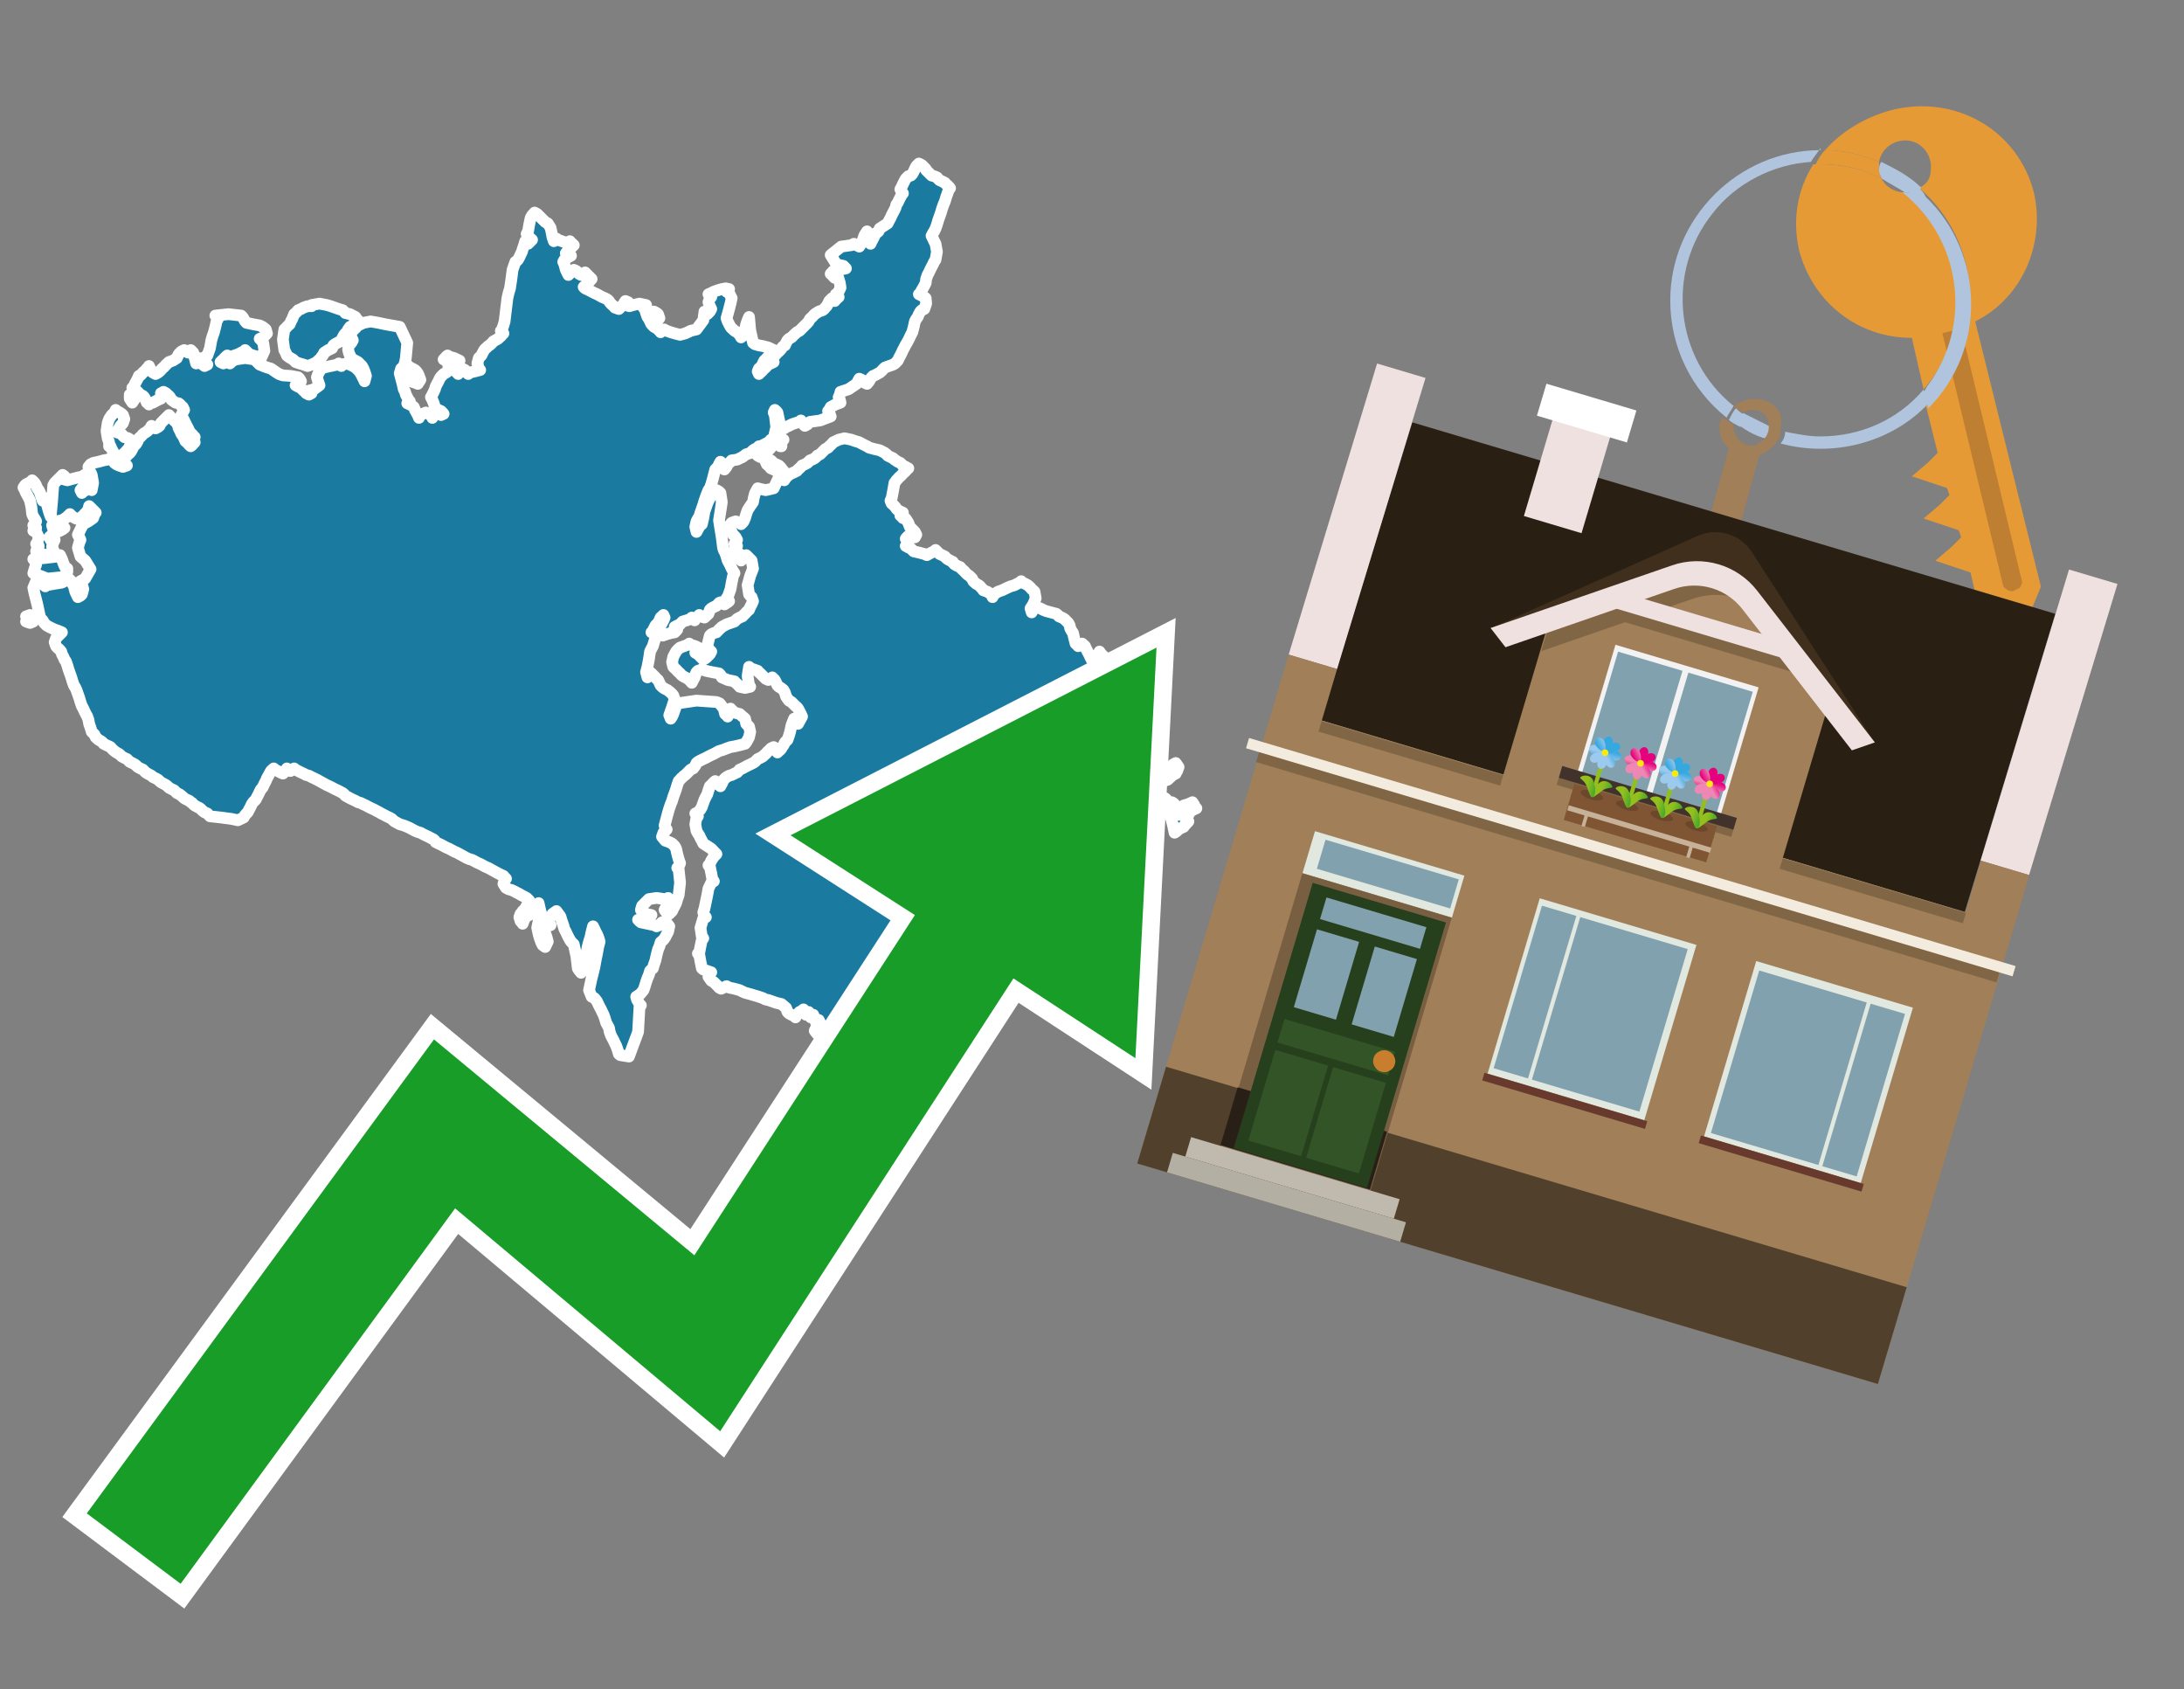 <?xml version="1.0" encoding="utf-8"?>
<!-- Generator: Adobe Illustrator 26.0.3, SVG Export Plug-In . SVG Version: 6.00 Build 0)  -->
<svg version="1.1" id="Text" xmlns="http://www.w3.org/2000/svg" xmlns:xlink="http://www.w3.org/1999/xlink" x="0px" y="0px"
	 width="93.1px" height="72px" viewBox="0 0 93.1 72" style="enable-background:new 0 0 93.1 72;" xml:space="preserve">
<rect x="0" y="0" width="93.1" height="72" fill="#808080" stroke="none"/>
<style type="text/css">
	.st0{fill:#1B7AA0;stroke:#FFFFFF;stroke-width:0.5;stroke-linejoin:round;}
	.st1{fill:none;stroke:#FFFFFF;stroke-width:1.5;stroke-miterlimit:10;}
	.st2{fill:#179D28;}
	.st3{fill:#E69A35;}
	.st4{fill:#B0C4DE;}
	.st5{fill:#A17F58;}
	.st6{fill:#BF7F32;}
	.st7{fill-rule:evenodd;clip-rule:evenodd;fill:#2A1F13;}
	.st8{fill-rule:evenodd;clip-rule:evenodd;fill:#F0E1E1;}
	.st9{fill-rule:evenodd;clip-rule:evenodd;fill:#A17F58;}
	.st10{fill-rule:evenodd;clip-rule:evenodd;fill:#51402C;}
	.st11{opacity:0.2;fill-rule:evenodd;clip-rule:evenodd;}
	.st12{fill-rule:evenodd;clip-rule:evenodd;fill:#F3ECDE;}
	.st13{fill-rule:evenodd;clip-rule:evenodd;fill:#3F2F1C;}
	.st14{fill-rule:evenodd;clip-rule:evenodd;fill:#F2F2F2;}
	.st15{fill-rule:evenodd;clip-rule:evenodd;fill:#81A1AE;}
	.st16{fill-rule:evenodd;clip-rule:evenodd;fill:#41322B;}
	.st17{fill:#7F5533;}
	.st18{opacity:0.3;fill-rule:evenodd;clip-rule:evenodd;fill:#422918;}
	.st19{fill-rule:evenodd;clip-rule:evenodd;fill:none;stroke:#93C01F;stroke-width:0.178;stroke-miterlimit:10;}
	.st20{fill-rule:evenodd;clip-rule:evenodd;fill:url(#SVGID_1_);}
	.st21{fill-rule:evenodd;clip-rule:evenodd;fill:url(#SVGID_00000060026105255521651830000005399958843071914925_);}
	.st22{fill-rule:evenodd;clip-rule:evenodd;fill:url(#SVGID_00000171679049082260818290000016291734400376786334_);}
	.st23{fill-rule:evenodd;clip-rule:evenodd;fill:url(#SVGID_00000039130276914463729360000012198591084267724679_);}
	.st24{fill-rule:evenodd;clip-rule:evenodd;fill:url(#SVGID_00000066495212350448197660000015506548381854807986_);}
	.st25{fill-rule:evenodd;clip-rule:evenodd;fill:url(#SVGID_00000005267271357863225060000002151660466623896239_);}
	.st26{fill-rule:evenodd;clip-rule:evenodd;fill:url(#SVGID_00000157300344084342829720000012651356806954204311_);}
	.st27{fill-rule:evenodd;clip-rule:evenodd;fill:url(#SVGID_00000072264632490161029530000004327919587426155678_);}
	.st28{fill-rule:evenodd;clip-rule:evenodd;fill:#FCEA0D;}
	.st29{fill:url(#SVGID_00000063608928552928277750000018300204215985883525_);}
	.st30{fill:url(#SVGID_00000086689913129595340850000013748766875050336919_);}
	.st31{fill-rule:evenodd;clip-rule:evenodd;fill:url(#SVGID_00000161626401489778069950000006097951186629508997_);}
	.st32{fill-rule:evenodd;clip-rule:evenodd;fill:url(#SVGID_00000141450067410951203390000013098981665257858442_);}
	.st33{fill-rule:evenodd;clip-rule:evenodd;fill:url(#SVGID_00000054244460419829913610000017161017587015902345_);}
	.st34{fill-rule:evenodd;clip-rule:evenodd;fill:url(#SVGID_00000053515646294995009070000003461024317009121183_);}
	.st35{fill-rule:evenodd;clip-rule:evenodd;fill:url(#SVGID_00000088119308420187476370000001384573316383111054_);}
	.st36{fill-rule:evenodd;clip-rule:evenodd;fill:url(#SVGID_00000067201520118829125040000004643418173409988236_);}
	.st37{fill-rule:evenodd;clip-rule:evenodd;fill:url(#SVGID_00000061430736386881443610000012461000220822040972_);}
	.st38{fill-rule:evenodd;clip-rule:evenodd;fill:url(#SVGID_00000111880401586285035580000005947023470445666953_);}
	.st39{fill:url(#SVGID_00000118389478254984346040000003318884413788142479_);}
	.st40{fill:url(#SVGID_00000077310184183976821960000003344509203964823231_);}
	.st41{fill-rule:evenodd;clip-rule:evenodd;fill:url(#SVGID_00000023248392202846334300000014692739980689613715_);}
	.st42{fill-rule:evenodd;clip-rule:evenodd;fill:url(#SVGID_00000091694334811196156600000004616893130141735086_);}
	.st43{fill-rule:evenodd;clip-rule:evenodd;fill:url(#SVGID_00000092420287268067533210000012057747131269944988_);}
	.st44{fill-rule:evenodd;clip-rule:evenodd;fill:url(#SVGID_00000065769804327071673290000015269799066667288962_);}
	.st45{fill-rule:evenodd;clip-rule:evenodd;fill:url(#SVGID_00000116215369721249685360000011677166115408592042_);}
	.st46{fill-rule:evenodd;clip-rule:evenodd;fill:url(#SVGID_00000044174230943090937190000010554657977017608863_);}
	.st47{fill-rule:evenodd;clip-rule:evenodd;fill:url(#SVGID_00000159449215830495337910000015964936587991051686_);}
	.st48{fill-rule:evenodd;clip-rule:evenodd;fill:url(#SVGID_00000156581176791527573870000003089452840839448747_);}
	.st49{fill:url(#SVGID_00000123425154605976667250000001716772953772860858_);}
	.st50{fill:url(#SVGID_00000088817013948765017990000008669680845621830070_);}
	.st51{fill-rule:evenodd;clip-rule:evenodd;fill:url(#SVGID_00000121269362539623884680000002714311416942520492_);}
	.st52{fill-rule:evenodd;clip-rule:evenodd;fill:url(#SVGID_00000013903468348954643950000013903338056586946691_);}
	.st53{fill-rule:evenodd;clip-rule:evenodd;fill:url(#SVGID_00000065766306407096255100000010126554843583720622_);}
	.st54{fill-rule:evenodd;clip-rule:evenodd;fill:url(#SVGID_00000090981465242550049080000010024031119107962805_);}
	.st55{fill-rule:evenodd;clip-rule:evenodd;fill:url(#SVGID_00000157291822810898832680000007794401567561009038_);}
	.st56{fill-rule:evenodd;clip-rule:evenodd;fill:url(#SVGID_00000058572120907030788230000009301795570655419540_);}
	.st57{fill-rule:evenodd;clip-rule:evenodd;fill:url(#SVGID_00000157273040423856552900000017164697358039146904_);}
	.st58{fill-rule:evenodd;clip-rule:evenodd;fill:url(#SVGID_00000147940176152462371150000006184338109817777050_);}
	.st59{fill:url(#SVGID_00000034794418407594990620000012164318634492448413_);}
	.st60{fill:url(#SVGID_00000121276648533591909320000017322714353467573422_);}
	.st61{fill:#C7B299;}
	.st62{fill-rule:evenodd;clip-rule:evenodd;fill:#FFFFFF;}
	.st63{fill:#E1E8DF;}
	.st64{fill-rule:evenodd;clip-rule:evenodd;fill:#795F42;}
	.st65{fill-rule:evenodd;clip-rule:evenodd;fill:#282016;}
	.st66{fill:#263F1C;}
	.st67{fill:#81A1AE;}
	.st68{fill:#325426;}
	.st69{fill:#C87E2C;}
	.st70{fill-rule:evenodd;clip-rule:evenodd;fill:#C0B9AD;}
	.st71{fill-rule:evenodd;clip-rule:evenodd;fill:#B4AFA3;}
	.st72{fill-rule:evenodd;clip-rule:evenodd;fill:#E1E8DF;}
	.st73{fill-rule:evenodd;clip-rule:evenodd;fill:#683A2D;}
</style>
<path class="st0" d="M47.97,33.51L48.03,33.46L48.17,33.4L48.34,33.34L48.4,33.29L48.45,33.34L48.51,33.4L48.57,33.57L48.62,33.74L48.68,33.8L48.74,33.85L48.79,33.8L48.85,33.74L48.91,33.46L49.1,33.17L49.33,33.29L49.39,33.4L49.44,33.57L49.39,33.74L49.33,33.85L49.5,33.96L49.67,34.02L49.73,34.08L49.78,34.16L49.84,34.28L49.9,34.22L49.95,34.19L50.01,34.22L50.07,34.28L50.12,34.33L50.18,34.39L50.24,34.56L50.29,34.73L50.35,34.56L50.41,34.39L50.46,34.33L50.63,34.28L50.77,34.22L50.83,34.19L50.89,34.28L50.94,34.39L51.0,34.45L50.89,34.5L50.77,34.56L50.72,34.62L50.66,34.73L50.6,34.84L50.55,34.9L50.6,34.96L50.66,35.01L50.6,35.07L50.55,35.13L50.49,35.18L50.46,35.24L50.35,35.29L50.24,35.35L50.18,35.41L50.12,35.46L50.07,35.49L50.01,35.21L49.95,34.96L49.9,34.79L49.84,34.62L49.78,34.5L49.73,34.39L49.67,34.33L49.22,34.28L48.79,34.22L48.68,34.19L48.57,34.22L48.34,34.28L48.11,34.16L48.06,34.08L48.03,33.91L47.97,33.74L47.92,33.63L47.92,33.51ZM50.07,32.97L50.01,33.03L49.95,33.06L49.9,33.12L49.84,33.17L49.78,33.23L49.61,33.29L49.44,33.14L49.5,32.97L49.56,32.92L49.67,32.86L49.78,32.92L49.84,32.97L49.9,32.8L49.95,32.63L50.01,32.58L50.12,32.52L50.24,32.69L50.18,32.86L50.12,32.92L50.12,32.97ZM36.0,44.69L36.17,44.8L36.0,44.92L35.83,44.8L35.83,44.69ZM33.26,19.02L33.2,18.85L33.29,18.68L33.4,18.74L33.34,18.8L33.31,18.91L33.31,19.02ZM38.44,21.91L38.38,21.97L38.44,22.02L38.49,22.08L38.61,22.11L38.72,22.28L38.78,22.45L38.83,22.5L38.89,22.56L38.95,22.62L39.0,22.67L39.06,22.79L39.0,22.9L38.95,22.84L38.83,22.79L38.72,22.84L38.66,22.9L38.61,22.96L38.66,23.01L38.72,23.13L38.66,23.24L38.61,23.27L38.72,23.33L38.83,23.38L38.89,23.44L38.95,23.5L39.17,23.55L39.4,23.61L39.51,23.66L39.6,23.61L39.71,23.55L39.82,23.5L39.88,23.44L39.94,23.5L39.99,23.55L40.05,23.61L40.16,23.66L40.28,23.72L40.33,23.78L40.39,23.83L40.5,23.89L40.62,23.95L40.64,24.0L40.7,24.06L40.81,24.12L40.93,24.17L40.98,24.23L41.04,24.29L41.1,24.34L41.15,24.4L41.21,24.46L41.27,24.51L41.32,24.54L41.38,24.6L41.44,24.66L41.49,24.77L41.61,24.88L41.72,24.94L41.78,24.99L41.83,25.05L41.89,25.11L41.92,25.16L42.09,25.22L42.26,25.33L42.31,25.45L42.37,25.33L42.54,25.22L42.71,25.16L42.82,25.11L42.94,25.05L43.08,24.99L43.25,24.94L43.36,24.88L43.47,24.83L43.53,24.77L43.59,24.83L43.7,24.88L43.81,24.94L43.87,24.99L43.93,25.05L43.98,25.11L44.04,25.16L44.1,25.22L44.15,25.5L44.04,25.76L43.93,25.93L43.98,26.1L44.04,25.99L44.18,25.87L44.35,25.93L44.46,25.99L44.58,26.04L44.8,26.1L45.03,26.16L45.09,26.21L45.14,26.27L45.26,26.32L45.37,26.38L45.43,26.44L45.48,26.49L45.54,26.55L45.6,26.66L45.62,26.78L45.68,26.89L45.74,26.98L45.79,27.2L45.85,27.43L45.91,27.48L45.96,27.54L46.02,27.48L46.13,27.43L46.25,27.54L46.3,27.65L46.36,27.77L46.42,27.88L46.47,27.99L46.53,28.11L46.59,28.05L46.7,27.99L46.81,27.88L46.87,27.77L46.9,27.82L46.95,27.88L47.01,27.94L47.07,27.99L47.12,28.16L47.01,28.31L46.9,28.36L46.81,28.42L46.7,28.48L46.76,28.53L46.81,28.65L46.87,28.76L46.9,28.81L46.95,28.87L47.01,28.93L47.07,28.98L47.12,29.1L47.07,29.21L47.01,29.27L47.12,29.32L47.24,29.35L47.18,29.41L47.12,29.47L47.18,29.52L47.24,29.58L47.29,29.64L47.35,29.58L47.41,29.52L47.46,29.58L47.52,29.64L47.58,29.69L47.63,29.75L47.69,29.86L47.75,29.98L47.8,30.03L47.86,30.09L47.92,30.2L47.97,30.31L48.03,30.43L48.06,30.54L48.11,30.57L48.17,30.63L48.23,30.74L48.28,30.85L48.34,30.97L48.4,31.08L48.45,31.14L48.51,31.19L48.57,31.31L48.62,31.42L48.68,31.47L48.74,31.53L48.79,31.7L48.85,31.84L48.91,32.01L48.85,32.18L48.79,32.24L48.74,32.3L48.68,32.24L48.62,32.18L48.57,32.24L48.45,32.3L48.34,32.35L48.28,32.41L48.23,32.47L48.11,32.52L48.03,32.58L47.97,32.63L47.92,32.69L47.8,32.75L47.69,32.86L47.75,32.97L47.8,33.14L47.86,33.29L47.92,33.4L47.86,33.51L47.8,33.57L47.75,33.63L47.69,33.68L47.58,33.74L47.46,33.8L47.41,33.85L47.35,33.96L47.07,34.08L46.81,34.02L46.76,33.96L46.7,33.91L46.64,33.85L46.59,33.8L46.53,33.74L46.47,33.63L46.25,33.51L46.02,33.63L46.08,33.74L46.13,33.8L46.25,33.85L46.36,33.96L46.3,34.08L46.25,34.13L46.67,34.19L47.12,34.22L47.18,34.28L47.24,34.33L47.29,34.39L47.35,34.45L47.41,34.5L47.46,34.45L47.63,34.39L47.8,34.62L47.86,34.84L47.92,34.9L47.97,34.96L48.03,35.01L48.06,35.07L48.11,35.13L48.17,35.18L48.23,35.24L48.28,35.29L48.34,35.41L48.4,35.49L48.45,35.35L48.74,35.18L49.02,35.29L49.08,35.41L49.13,35.55L49.19,35.72L49.25,35.78L49.08,35.83L48.91,35.78L48.85,35.72L48.79,35.83L48.68,35.95L48.57,36.0L48.45,36.06L48.34,36.12L48.23,36.17L48.11,36.23L48.06,36.29L48.03,36.34L47.92,36.4L47.8,36.46L47.86,36.51L47.92,36.57L47.97,36.62L48.03,36.74L47.97,36.82L47.92,36.77L47.86,36.71L47.8,36.65L47.75,36.62L47.69,36.65L47.63,36.71L47.58,36.77L47.52,36.82L47.46,36.94L47.41,37.05L47.35,37.11L47.29,37.16L47.24,37.28L47.01,37.39L46.81,37.45L46.59,37.5L46.36,37.45L46.3,37.39L46.25,37.33L46.3,37.28L46.36,37.22L46.19,37.16L46.02,37.22L45.91,37.28L45.79,37.33L45.71,37.39L45.6,37.45L45.43,37.5L45.26,37.39L45.2,37.28L45.14,37.16L45.09,37.05L45.03,36.94L44.86,36.82L44.69,36.88L44.8,36.94L44.92,37.11L44.97,37.28L45.03,37.39L45.09,37.5L45.14,37.56L45.09,37.62L45.03,37.67L44.86,37.73L44.69,37.78L44.75,37.84L44.8,37.95L44.75,38.04L44.69,37.98L44.63,37.93L44.58,37.9L44.52,37.84L44.46,37.9L44.38,37.93L44.27,37.98L44.15,38.04L44.04,38.1L43.93,38.15L43.81,38.21L43.76,38.27L43.7,38.32L43.59,38.38L43.47,38.44L43.25,38.49L43.05,38.55L42.94,38.61L42.82,38.66L42.71,38.72L42.6,38.78L42.65,38.83L42.71,38.95L42.77,39.03L42.82,39.14L42.88,39.26L42.94,39.37L42.88,39.48L42.82,39.71L42.77,39.94L42.71,40.33L42.65,40.7L42.6,40.76L42.43,40.81L42.26,40.87L42.09,40.93L41.92,40.98L41.89,41.04L41.83,41.1L41.78,41.15L41.72,41.21L41.66,41.27L41.61,41.32L41.55,41.38L41.49,41.44L41.38,41.46L41.27,41.52L41.15,41.58L41.04,41.63L40.87,41.69L40.7,41.75L40.59,41.8L40.5,41.86L40.39,41.92L40.28,41.97L40.16,42.03L40.05,42.14L39.99,42.26L39.94,42.2L39.77,42.14L39.6,42.2L39.65,42.26L39.71,42.31L39.77,42.37L39.82,42.48L39.88,42.6L39.94,42.68L39.82,42.79L39.71,42.85L39.65,42.91L39.6,42.96L39.54,43.02L39.48,43.08L39.46,43.13L39.4,43.08L39.34,43.02L39.29,42.85L39.17,42.68L39.06,42.91L39.0,43.13L38.95,43.19L38.78,43.25L38.61,43.3L38.27,43.36L37.96,43.3L37.9,43.25L37.84,43.3L37.79,43.36L37.73,43.47L37.67,43.59L37.62,43.64L37.56,43.7L37.5,43.81L37.39,43.9L37.28,43.95L37.16,44.01L37.05,44.07L37.02,44.12L36.96,44.18L36.85,44.24L36.74,44.41L36.68,44.58L36.63,44.63L36.57,44.69L36.51,44.63L36.46,44.58L36.4,44.63L36.34,44.69L36.29,44.63L36.23,44.58L36.17,44.52L36.06,44.46L35.95,44.52L35.86,44.58L35.75,44.41L35.69,44.24L35.63,44.18L35.58,44.12L35.52,44.07L35.47,44.01L35.41,44.07L35.35,44.12L35.3,44.18L35.18,44.24L35.07,44.18L34.96,44.12L34.84,44.07L34.79,44.01L34.73,43.93L34.79,43.81L34.84,43.76L34.9,43.7L34.96,43.59L34.9,43.47L34.84,43.53L34.79,43.59L34.73,43.42L34.67,43.25L34.62,43.3L34.56,43.36L34.53,43.25L34.47,43.13L34.42,43.19L34.36,43.25L34.31,43.13L34.25,43.02L34.19,43.08L34.08,43.13L33.97,43.25L33.91,43.36L33.85,43.3L33.74,43.25L33.63,43.19L33.57,43.13L33.51,42.96L33.31,42.79L33.09,42.74L32.92,42.68L32.75,42.62L32.64,42.6L32.52,42.54L32.35,42.48L32.18,42.43L31.98,42.37L31.76,42.31L31.65,42.26L31.53,42.2L31.31,42.14L31.08,42.09L30.97,42.03L30.85,42.09L30.74,42.14L30.65,42.09L30.6,42.03L30.54,41.97L30.49,41.92L30.43,41.86L30.32,41.8L30.2,41.63L30.26,41.46L30.32,41.44L30.15,41.38L29.98,41.32L29.92,41.27L29.86,40.98L29.81,40.7L29.75,40.64L29.81,40.59L29.86,40.33L29.92,40.05L29.98,39.99L29.92,39.94L29.86,39.54L29.98,39.14L30.09,39.09L30.03,39.03L29.98,38.89L30.03,38.72L30.09,38.44L30.15,38.15L30.2,37.87L30.32,37.62L30.43,37.56L30.37,37.5L30.32,37.22L30.26,36.94L30.2,36.88L30.26,36.82L30.32,36.68L30.43,36.51L30.54,36.4L30.43,36.29L30.32,36.17L30.15,36.06L29.98,35.95L29.92,35.83L29.86,35.72L29.81,35.61L29.75,35.52L29.69,35.41L29.64,35.13L29.69,34.84L29.75,34.79L29.69,34.73L29.64,34.67L29.75,34.62L29.86,34.5L29.92,34.39L29.98,34.22L30.03,34.08L30.09,33.96L30.15,33.85L30.2,33.68L30.26,33.51L30.32,33.46L30.37,33.4L30.43,33.34L30.49,33.29L30.54,33.34L30.6,33.4L30.65,33.46L30.71,33.51L30.77,33.4L30.82,33.29L30.85,33.23L30.91,33.17L30.97,33.12L31.08,33.06L31.19,33.03L31.31,32.97L31.42,32.92L31.48,32.86L31.53,32.8L31.65,32.75L31.76,32.69L31.87,32.63L31.98,32.58L32.1,32.52L32.18,32.47L32.24,32.41L32.3,32.35L32.41,32.3L32.52,32.24L32.58,32.18L32.64,32.13L32.69,32.07L32.75,32.01L32.81,31.96L32.86,31.9L32.98,31.84L33.09,31.96L33.14,32.07L33.2,32.01L33.26,31.96L33.31,31.9L33.34,31.84L33.4,31.76L33.46,31.64L33.51,31.59L33.57,31.53L33.63,31.36L33.68,31.19L33.74,30.91L33.85,30.63L33.97,30.74L34.02,30.85L34.08,30.74L34.14,30.63L34.19,30.54L34.14,30.43L34.08,30.31L34.02,30.2L33.97,30.14L33.91,30.09L33.85,30.03L33.8,29.98L33.74,29.92L33.63,29.86L33.51,29.69L33.46,29.52L33.4,29.41L33.29,29.32L33.2,29.27L33.14,29.21L33.09,29.1L33.03,28.98L32.98,28.93L32.92,28.87L32.86,28.93L32.75,28.98L32.64,28.93L32.58,28.87L32.52,28.81L32.47,28.76L32.41,28.7L32.35,28.65L32.3,28.59L32.13,28.53L31.98,28.48L31.93,28.42L31.87,28.81L31.93,29.21L31.98,29.27L31.76,29.32L31.53,29.27L31.48,29.21L31.42,29.15L31.36,29.1L31.31,29.04L31.02,28.98L30.77,28.87L30.71,28.76L30.65,28.7L30.37,28.65L30.09,28.59L29.92,28.53L29.75,28.59L29.69,28.65L29.64,28.76L29.61,28.87L29.55,28.98L29.49,29.1L29.44,29.04L29.38,28.98L29.32,28.93L29.21,28.87L29.1,28.81L29.04,28.76L28.99,28.7L28.93,28.65L28.87,28.59L28.82,28.53L28.76,28.48L28.7,28.42L28.65,28.22L28.7,27.99L28.76,27.88L28.82,27.77L28.87,27.71L28.93,27.65L28.99,27.6L29.16,27.54L29.32,27.48L29.38,27.43L29.44,27.48L29.64,27.54L29.86,27.65L29.75,27.77L29.64,27.82L29.75,27.88L29.86,27.99L29.98,28.11L30.09,28.05L30.15,27.99L30.2,27.94L30.26,27.88L30.32,27.77L30.2,27.65L30.09,27.6L30.15,27.54L30.2,27.32L30.26,27.09L30.32,27.03L30.43,26.98L30.54,26.95L30.6,26.89L30.65,26.83L30.71,26.78L30.77,26.72L30.88,26.66L30.97,26.61L31.14,26.55L31.31,26.49L31.36,26.44L31.42,26.38L31.53,26.32L31.65,26.27L31.7,26.21L31.76,26.16L31.81,26.1L31.87,26.04L31.93,25.99L31.98,25.87L32.04,25.76L32.1,25.62L32.04,25.45L31.98,25.39L31.93,25.33L31.87,24.94L31.98,24.54L32.1,24.23L32.04,23.89L31.98,23.83L31.93,23.78L31.87,23.72L31.81,23.66L31.76,23.72L31.7,23.78L31.65,23.83L31.59,23.89L31.53,23.83L31.48,23.78L31.42,23.72L31.48,23.66L31.53,23.61L31.42,23.55L31.31,23.44L31.36,23.33L31.42,23.27L31.36,23.24L31.31,23.18L31.36,23.13L31.42,23.01L31.36,22.9L31.31,22.84L31.25,22.79L31.19,22.67L31.14,22.56L31.08,22.45L31.14,22.34L31.19,22.28L31.36,22.22L31.53,22.28L31.59,22.34L31.65,22.28L31.7,22.22L31.76,22.08L31.81,21.91L31.87,21.74L31.98,21.57L32.1,21.4L32.13,21.23L32.18,21.03L32.3,20.81L32.41,20.84L32.64,20.89L32.86,20.84L32.98,20.81L33.09,20.58L33.2,20.35L33.31,20.41L33.43,20.47L33.51,20.35L33.63,20.24L33.74,20.18L33.85,20.13L33.97,20.07L34.02,20.01L34.08,19.96L34.14,19.9L34.19,19.84L34.31,19.79L34.42,19.73L34.47,19.68L34.53,19.62L34.62,19.59L34.73,19.53L34.79,19.48L34.84,19.42L34.96,19.36L35.07,19.25L35.18,19.14L35.3,19.08L35.35,19.02L35.41,18.97L35.47,18.91L35.52,18.85L35.63,18.8L35.75,18.74L36.0,18.68L36.29,18.74L36.46,18.8L36.63,18.85L36.74,18.91L36.85,18.97L36.96,19.02L37.05,19.08L37.28,19.14L37.5,19.19L37.62,19.25L37.73,19.31L37.79,19.36L37.84,19.42L37.96,19.48L38.07,19.53L38.13,19.59L38.18,19.62L38.27,19.68L38.38,19.73L38.44,19.79L38.49,19.84L38.61,19.9L38.72,19.96L38.66,20.01L38.61,20.07L38.55,20.13L38.49,20.18L38.44,20.24L38.38,20.3L38.32,20.35L38.27,20.41L38.21,20.47L38.18,20.52L38.13,20.58L38.07,20.92L38.01,21.23L37.96,21.34L38.01,21.46L38.07,21.51L38.13,21.57L38.18,21.63L38.21,21.68L38.27,21.74L38.38,21.8L38.49,21.85L38.49,21.91ZM33.09,19.79L33.2,19.84L33.26,19.9L33.31,19.96L33.34,20.01L33.4,20.07L33.23,20.13L33.09,20.07L32.98,20.01L32.86,19.96L32.81,19.9L32.75,19.84L32.69,19.79L32.64,19.68L32.75,19.59L32.86,19.62L32.92,19.68L32.98,19.73L32.98,19.79ZM27.88,13.28L27.99,13.34L28.05,13.39L28.11,13.56L27.99,13.7L27.88,13.65L27.83,13.59L27.77,13.45L27.77,13.28ZM4.65,18.85L4.59,18.68L4.54,18.37L4.59,18.03L4.65,17.86L4.76,17.69L4.88,17.58L4.93,17.47L4.99,17.52L5.1,17.58L5.19,17.64L5.24,17.69L5.3,17.86L5.24,18.03L5.19,18.09L5.13,18.15L5.07,18.26L5.02,18.37L4.99,18.43L5.1,18.46L5.19,18.51L5.24,18.57L5.3,18.63L5.47,18.68L5.64,18.8L5.58,18.91L5.53,19.02L5.47,19.14L5.41,19.19L5.36,19.25L5.3,19.31L5.24,19.36L5.19,19.42L5.13,19.48L5.07,19.53L5.02,19.59L4.99,19.62L4.93,19.68L4.88,19.73L4.96,19.79L5.07,19.84L5.24,19.9L5.41,19.84L5.3,19.79L5.19,19.68L5.24,19.59L5.3,19.53L5.36,19.48L5.41,19.42L5.47,19.36L5.53,19.31L5.58,19.25L5.64,19.14L5.7,19.02L5.75,18.97L5.81,18.91L5.87,18.8L5.92,18.68L5.98,18.63L6.04,18.57L6.09,18.51L6.15,18.46L6.21,18.43L6.29,18.37L6.4,18.26L6.46,18.15L6.52,18.2L6.63,18.26L6.74,18.2L6.8,18.15L6.86,18.03L6.97,17.92L7.08,17.81L7.2,17.69L7.31,17.81L7.42,17.92L7.54,18.03L7.59,18.15L7.62,18.26L7.68,18.37L7.73,18.49L7.79,18.57L7.85,18.68L7.9,18.8L7.96,18.85L8.02,18.91L8.07,18.97L8.13,19.02L8.19,18.97L8.24,18.91L8.3,18.85L8.24,18.8L8.19,18.74L8.24,18.68L8.3,18.63L8.24,18.57L8.19,18.51L8.13,18.46L8.07,18.37L8.02,18.26L7.96,18.15L7.9,18.03L7.85,17.92L7.79,17.81L7.73,17.69L7.79,17.58L7.85,17.47L7.79,17.35L7.73,17.3L7.68,17.24L7.62,17.19L7.48,17.16L7.31,17.04L7.25,16.93L7.2,16.87L7.14,16.82L7.08,16.76L6.97,16.7L6.86,16.76L6.91,16.82L6.97,16.87L6.91,16.93L6.86,16.99L6.74,17.04L6.63,17.1L6.52,17.16L6.4,17.19L6.35,17.24L6.32,17.19L6.26,17.16L6.21,17.04L6.15,16.93L6.09,16.87L5.98,16.82L5.87,16.7L5.75,16.59L5.64,16.53L5.7,16.48L5.75,16.36L5.81,16.25L5.87,16.14L5.92,16.02L5.98,16.0L6.04,15.94L6.09,15.88L6.15,15.83L6.21,15.77L6.26,15.71L6.32,15.66L6.35,15.6L6.4,15.71L6.46,15.83L6.52,15.88L6.63,15.94L6.74,15.88L6.8,15.83L6.86,15.77L6.91,15.71L6.97,15.66L7.03,15.6L7.08,15.54L7.14,15.49L7.2,15.43L7.37,15.37L7.54,15.26L7.59,15.15L7.62,15.09L7.68,15.03L7.73,14.98L7.85,14.92L7.96,14.98L8.02,15.03L8.07,14.98L8.13,14.92L8.19,14.98L8.24,15.03L8.3,15.26L8.36,15.49L8.41,15.37L8.47,15.26L8.53,15.37L8.58,15.49L8.64,15.54L8.72,15.6L8.84,15.54L8.78,15.49L8.75,15.43L8.7,15.37L8.64,15.32L8.7,15.26L8.75,15.2L8.84,15.15L8.95,14.84L9.01,14.5L9.06,14.33L9.12,14.16L9.18,13.93L9.23,13.7L9.29,13.59L9.23,13.51L9.18,13.45L9.74,13.39L10.28,13.45L10.34,13.51L10.39,13.59L10.45,13.7L10.51,13.76L10.79,13.82L11.07,13.87L11.19,13.93L11.27,13.99L11.33,14.04L11.38,14.21L11.22,14.38L11.07,14.44L11.13,14.5L11.19,14.55L11.22,14.61L11.27,14.95L11.13,15.26L10.96,15.2L10.79,15.15L10.62,15.09L10.56,15.03L10.51,14.98L10.45,14.92L10.39,14.98L10.28,15.03L10.17,15.09L10.0,15.15L9.86,15.2L9.8,15.26L9.74,15.2L9.69,15.15L9.63,15.2L9.57,15.26L9.52,15.32L9.46,15.37L9.4,15.43L9.52,15.49L9.63,15.43L9.69,15.37L9.74,15.43L9.8,15.49L9.86,15.43L9.94,15.37L10.05,15.32L10.45,15.26L10.85,15.32L10.9,15.37L10.96,15.43L11.02,15.49L11.07,15.54L11.22,15.6L11.38,15.66L11.55,15.71L11.72,15.83L11.89,15.94L12.06,16.0L12.38,16.02L12.71,16.08L12.77,16.14L12.83,16.25L12.71,16.36L12.6,16.42L12.71,16.48L12.83,16.53L12.88,16.59L12.94,16.65L13.0,16.7L13.05,16.76L13.17,16.82L13.28,16.76L13.22,16.7L13.17,16.65L13.39,16.59L13.62,16.42L13.56,16.25L13.51,16.08L13.56,15.94L13.62,15.83L13.71,15.71L13.82,15.66L14.1,15.6L14.38,15.54L14.44,15.49L14.5,15.54L14.55,15.6L14.61,15.54L14.75,15.49L14.92,15.54L15.04,15.6L15.15,15.66L15.2,15.71L15.26,15.77L15.32,15.83L15.37,15.91L15.43,16.02L15.49,16.14L15.54,16.25L15.6,16.02L15.54,15.83L15.49,15.71L15.43,15.6L15.37,15.54L15.32,15.49L15.26,15.43L15.15,15.37L15.04,15.32L14.98,15.26L14.92,15.15L14.87,15.03L14.84,14.89L14.87,14.72L14.92,14.67L14.98,14.61L15.04,14.5L14.98,14.38L14.92,14.27L14.98,14.16L15.04,14.1L15.09,14.04L15.15,13.99L15.2,13.93L15.26,13.87L15.37,13.82L15.49,13.76L15.8,13.7L16.14,13.76L16.42,13.82L16.7,13.87L17.04,13.93L17.36,14.61L17.3,15.26L17.27,15.43L17.21,15.6L17.16,15.66L17.1,15.71L17.04,15.91L17.1,16.14L17.16,16.36L17.21,16.59L17.27,16.7L17.3,16.82L17.36,16.93L17.41,17.04L17.47,17.1L17.41,17.16L17.36,17.19L17.47,17.24L17.58,17.3L17.64,17.35L17.69,17.47L17.75,17.58L17.81,17.69L17.86,17.81L17.92,17.69L18.15,17.58L18.37,17.69L18.43,17.81L18.49,17.69L18.6,17.58L18.69,17.64L18.8,17.69L18.91,17.64L18.86,17.58L18.8,17.52L18.69,17.47L18.57,17.41L18.54,17.35L18.49,17.19L18.43,17.04L18.37,16.93L18.43,16.82L18.49,16.7L18.54,16.59L18.57,16.48L18.63,16.36L18.69,16.25L18.74,16.14L18.8,16.05L18.91,15.94L19.02,15.88L19.08,15.83L19.14,15.6L19.02,15.37L18.91,15.32L18.97,15.26L19.02,15.2L19.08,15.15L19.14,15.2L19.36,15.26L19.59,15.37L19.42,15.49L19.25,15.54L19.31,15.6L19.36,15.71L19.42,15.83L19.48,15.88L19.53,15.94L19.59,15.83L19.7,15.71L19.82,15.77L19.87,15.83L19.9,15.88L19.96,15.94L20.02,15.88L20.24,15.83L20.47,15.77L20.41,15.71L20.35,15.49L20.41,15.26L20.47,15.2L20.52,15.15L20.58,15.03L20.64,14.92L20.69,14.86L20.75,14.81L20.81,14.75L20.86,14.72L20.92,14.67L20.98,14.61L21.03,14.55L21.12,14.5L21.23,14.44L21.29,14.38L21.35,14.33L21.4,14.27L21.46,14.21L21.4,14.16L21.35,14.1L21.4,14.04L21.46,13.87L21.51,13.7L21.57,13.2L21.63,12.71L21.68,12.49L21.74,12.29L21.8,11.89L21.85,11.5L21.91,11.33L21.97,11.16L22.02,11.13L22.08,11.07L22.14,10.96L22.19,10.85L22.25,10.73L22.28,10.62L22.34,10.45L22.39,10.28L22.45,10.34L22.51,10.39L22.56,10.34L22.62,10.28L22.68,10.22L22.62,10.17L22.56,10.11L22.51,10.05L22.45,9.97L22.51,9.86L22.56,9.57L22.62,9.29L22.68,9.18L22.79,9.06L22.9,9.12L22.96,9.18L23.01,9.23L23.07,9.29L23.13,9.35L23.18,9.4L23.24,9.46L23.35,9.52L23.47,9.71L23.52,9.94L23.55,10.11L23.61,10.28L23.67,10.22L23.72,10.17L23.78,10.22L23.95,10.28L24.12,10.34L24.17,10.39L24.23,10.34L24.29,10.28L24.34,10.34L24.4,10.39L24.46,10.45L24.4,10.51L24.34,10.56L24.29,10.62L24.23,10.68L24.17,10.73L24.12,10.79L24.23,10.85L24.34,10.9L24.23,10.96L24.12,11.02L24.06,11.07L24.01,11.16L24.06,11.27L24.12,11.5L24.23,11.72L24.34,11.61L24.46,11.5L24.57,11.55L24.63,11.61L24.68,11.67L24.77,11.72L24.88,11.67L24.94,11.61L25.0,11.67L25.05,11.72L25.11,11.78L25.17,11.84L25.22,11.89L25.17,11.95L25.11,12.01L25.05,12.06L25.0,12.12L24.94,12.18L24.88,12.23L24.94,12.29L25.0,12.32L25.11,12.37L25.22,12.43L25.34,12.49L25.45,12.54L25.56,12.6L25.67,12.66L25.79,12.71L25.9,12.77L25.96,12.83L25.99,12.88L26.04,12.94L26.1,13.0L26.16,13.05L26.21,13.11L26.38,13.17L26.55,13.0L26.66,12.83L26.78,12.88L26.72,12.94L26.66,13.0L26.83,13.05L27.0,13.0L27.26,12.94L27.54,13.0L27.49,13.05L27.43,13.11L27.49,13.17L27.54,13.34L27.6,13.51L27.66,13.59L27.71,13.7L27.77,13.82L27.88,13.93L27.99,13.99L28.05,14.04L28.11,14.1L28.16,14.16L28.22,14.1L28.31,14.04L28.42,14.1L28.59,14.16L28.76,14.21L28.99,14.27L29.21,14.21L29.32,14.16L29.44,14.1L29.69,14.04L29.98,13.65L30.03,13.28L30.09,13.34L30.15,13.39L30.2,13.34L30.26,13.28L30.32,13.17L30.26,13.05L30.2,12.88L30.26,12.71L30.32,12.66L30.26,12.6L30.2,12.54L30.32,12.49L30.43,12.43L30.6,12.37L30.77,12.32L30.94,12.29L31.08,12.32L31.02,12.37L30.97,12.43L31.08,12.49L31.19,12.71L31.14,12.94L31.08,13.17L31.02,13.39L30.97,13.56L31.02,13.7L31.08,13.82L31.14,13.93L31.19,13.99L31.25,14.04L31.31,14.1L31.42,14.16L31.53,14.27L31.59,14.38L31.65,14.33L31.7,14.27L31.76,14.04L31.81,13.82L31.87,13.65L31.93,13.51L31.98,14.07L32.1,14.61L32.18,14.67L32.35,14.72L32.52,14.75L32.75,14.81L32.98,14.92L32.92,15.03L32.86,15.09L32.81,15.15L32.75,15.2L32.69,15.26L32.64,15.32L32.58,15.37L32.52,15.49L32.47,15.6L32.41,15.66L32.35,15.71L32.3,15.83L32.35,15.94L32.41,15.88L32.47,15.83L32.52,15.77L32.58,15.71L32.64,15.66L32.69,15.6L32.75,15.54L32.86,15.49L32.98,15.43L32.92,15.37L32.86,15.32L32.92,15.26L32.98,15.2L33.03,15.15L33.09,15.09L33.14,15.03L33.2,14.98L33.26,14.92L33.31,14.86L33.34,14.81L33.4,14.75L33.46,14.72L33.51,14.61L33.57,14.5L33.63,14.44L33.74,14.38L33.85,14.27L33.97,14.16L34.08,14.1L34.14,14.04L34.19,13.99L34.25,13.93L34.31,13.87L34.36,13.82L34.42,13.76L34.47,13.7L34.53,13.59L34.62,13.51L34.73,13.39L34.9,13.28L35.07,13.22L35.13,13.17L35.18,13.11L35.24,13.05L35.3,12.94L35.35,12.83L35.41,12.77L35.47,12.71L35.52,12.77L35.58,12.83L35.63,12.77L35.69,12.71L35.75,12.66L35.69,12.6L35.63,12.54L35.72,12.49L35.83,12.26L35.8,12.06L35.75,11.89L35.69,11.72L35.63,11.78L35.58,11.84L35.52,11.78L35.47,11.72L35.41,11.67L35.47,11.61L35.52,11.55L35.78,11.5L36.06,11.44L36.0,11.38L35.95,11.33L35.66,11.27L35.41,10.87L35.86,10.51L36.29,10.45L36.4,10.39L36.51,10.45L36.63,10.51L36.74,10.34L36.8,10.17L36.85,10.03L36.96,9.86L37.05,9.97L37.02,10.05L36.96,10.11L37.02,10.17L37.05,10.28L37.11,10.39L37.16,10.28L37.22,10.17L37.28,10.05L37.33,9.94L37.39,9.91L37.45,9.86L37.5,9.74L37.67,9.63L37.84,9.52L37.9,9.4L37.96,9.29L38.01,9.18L38.07,9.06L38.13,8.95L38.18,8.84L38.21,8.72L38.27,8.64L38.32,8.53L38.38,8.41L38.44,8.3L38.49,8.24L38.44,8.19L38.38,8.07L38.44,7.96L38.49,7.85L38.55,7.73L38.61,7.62L38.72,7.51L38.83,7.48L38.89,7.42L38.95,7.31L39.0,7.2L39.06,7.08L39.17,6.97L39.29,7.03L39.34,7.08L39.4,7.14L39.46,7.2L39.48,7.25L39.54,7.31L39.6,7.37L39.65,7.42L39.71,7.48L39.82,7.51L39.94,7.56L39.99,7.62L40.05,7.68L40.16,7.73L40.28,7.79L40.33,7.85L40.39,7.9L40.45,7.96L40.5,8.02L40.45,8.07L40.39,8.24L40.33,8.41L40.28,8.58L40.22,8.72L40.16,8.89L40.11,9.06L40.05,9.23L39.99,9.4L39.94,9.57L39.88,9.74L39.82,9.86L39.77,9.94L39.71,10.05L39.77,10.17L39.82,10.28L39.88,10.39L39.94,10.73L39.88,11.07L39.82,11.16L39.77,11.27L39.71,11.38L39.65,11.5L39.6,11.61L39.54,11.72L39.48,11.89L39.46,12.06L39.4,12.18L39.34,12.29L39.29,12.37L39.23,12.49L39.17,12.54L39.29,12.6L39.4,12.66L39.46,12.71L39.48,12.94L39.4,13.17L39.29,13.22L39.23,13.28L39.17,13.39L39.12,13.51L39.06,13.59L39.0,13.7L38.95,13.93L38.89,14.16L38.83,14.27L38.78,14.38L38.72,14.5L38.66,14.61L38.61,14.69L38.55,14.81L38.49,14.92L38.44,15.03L38.38,15.15L38.32,15.26L38.27,15.37L38.15,15.49L38.07,15.54L37.9,15.6L37.73,15.66L37.67,15.71L37.62,15.77L37.56,15.83L37.5,15.88L37.39,15.94L37.28,16.0L37.22,16.02L37.16,16.08L37.11,16.14L37.05,16.25L36.96,16.36L36.85,16.31L36.8,16.25L36.74,16.19L36.63,16.14L36.51,16.36L36.17,16.59L35.83,16.7L35.8,16.82L35.75,16.93L35.8,17.04L35.83,17.16L35.61,17.24L35.41,17.35L35.35,17.47L35.3,17.52L35.35,17.58L35.41,17.75L34.96,17.92L34.53,17.98L34.47,18.03L34.42,18.09L34.31,18.15L34.19,18.03L34.14,17.92L34.08,17.98L33.91,18.03L33.74,18.09L33.63,18.15L33.51,18.2L33.43,18.26L33.31,18.2L33.26,18.15L33.2,17.86L33.14,17.58L33.09,17.52L33.03,17.47L32.98,17.58L33.03,17.69L33.09,18.2L32.98,18.68L32.86,18.74L32.81,18.8L32.75,18.85L32.64,18.91L32.52,18.97L32.69,19.02L32.86,19.08L32.81,19.14L32.75,19.19L32.64,19.25L32.52,19.36L32.41,19.48L32.3,19.42L32.35,19.36L32.41,19.19L32.35,19.02L32.3,19.08L32.18,19.14L32.1,19.19L32.04,19.25L31.98,19.31L31.81,19.36L31.65,19.48L31.42,19.59L31.19,19.62L31.14,19.68L31.08,19.73L31.02,19.79L30.97,19.9L30.88,20.01L30.77,19.84L30.71,19.68L30.65,19.79L30.6,19.9L30.54,19.96L30.49,20.01L30.43,20.24L30.37,20.47L30.32,20.64L30.26,20.81L30.2,20.89L30.15,21.01L30.09,21.17L30.03,21.34L29.98,21.51L29.92,21.68L29.86,21.85L29.81,22.02L29.75,22.11L29.69,22.22L29.64,22.45L29.69,22.67L29.75,22.56L29.81,22.45L29.86,22.39L29.92,22.34L29.98,22.08L30.03,21.8L30.09,21.63L30.15,21.46L30.2,21.34L30.26,21.23L30.32,21.12L30.37,21.01L30.43,20.95L30.54,20.89L30.65,20.95L30.71,21.01L30.77,21.4L30.71,21.8L30.65,22.17L30.71,22.56L30.77,22.93L30.82,23.33L30.85,23.44L30.91,23.55L30.97,23.72L31.02,23.89L31.08,24.0L31.14,24.12L31.19,24.23L31.25,24.34L31.31,24.43L31.25,24.54L31.19,24.83L31.14,25.11L31.08,25.28L31.02,25.45L30.97,25.5L31.02,25.56L31.08,25.62L31.02,25.67L30.97,25.7L30.88,25.76L30.77,25.7L30.71,25.67L30.65,25.7L30.6,25.76L30.54,25.82L30.43,25.87L30.32,25.93L30.26,25.99L30.2,26.16L30.03,26.32L29.86,26.27L29.81,26.21L29.75,26.27L29.69,26.32L29.64,26.38L29.61,26.44L29.55,26.38L29.49,26.32L29.44,26.38L29.27,26.44L29.1,26.49L29.04,26.55L28.99,26.61L28.87,26.66L28.76,26.72L28.82,26.78L28.87,26.83L28.82,26.89L28.76,26.95L28.59,26.98L28.42,27.03L28.25,27.09L28.11,27.03L28.05,26.98L27.99,26.89L28.05,26.78L28.11,26.72L28.16,26.66L28.22,26.55L28.28,26.44L28.33,26.32L28.28,26.21L28.22,26.27L28.16,26.32L28.11,26.44L28.05,26.55L27.99,26.61L27.94,26.66L27.88,26.78L27.83,26.89L27.77,26.95L27.83,26.98L27.88,27.03L27.94,27.09L27.99,27.15L27.94,27.2L27.88,27.37L27.83,27.54L27.77,27.65L27.71,27.77L27.66,28.11L27.6,28.42L27.54,28.65L27.6,28.87L27.66,28.76L27.71,28.65L27.77,28.7L27.83,28.76L27.88,28.81L27.94,28.87L27.99,28.93L28.05,28.98L28.11,29.1L28.16,29.21L28.22,29.27L28.28,29.32L28.33,29.35L28.45,29.41L28.53,29.47L28.59,29.52L28.65,29.58L28.7,29.64L28.76,29.81L28.7,29.98L28.65,30.14L28.59,30.31L28.53,30.48L28.59,30.63L28.65,30.54L28.7,30.43L28.76,30.26L28.82,30.09L28.87,29.98L29.69,29.86L30.54,29.92L30.68,29.98L30.85,30.2L30.91,30.43L30.97,30.48L31.02,30.54L31.08,30.37L31.14,30.2L31.19,30.26L31.25,30.31L31.31,30.37L31.53,30.43L31.76,30.63L31.81,30.85L31.87,30.91L31.93,30.97L31.98,31.19L31.93,31.42L31.87,31.53L31.81,31.64L31.76,31.7L31.53,31.76L31.31,31.81L31.14,31.84L30.97,31.9L30.82,31.96L30.65,32.01L30.54,32.07L30.43,32.13L30.32,32.18L30.2,32.24L30.09,32.3L29.98,32.35L29.86,32.41L29.75,32.47L29.69,32.52L29.64,32.63L29.55,32.75L29.44,32.8L29.38,32.86L29.32,32.92L29.27,32.97L29.21,33.03L29.16,33.06L29.1,33.12L29.04,33.17L28.99,33.23L28.93,33.29L28.87,33.46L28.82,33.63L28.76,33.8L28.7,33.96L28.65,34.13L28.59,34.28L28.53,34.45L28.48,34.62L28.42,34.84L28.36,35.07L28.33,35.18L28.36,35.29L28.42,35.35L28.36,35.41L28.33,35.46L28.28,35.49L28.22,35.66L28.36,35.83L28.53,35.89L28.65,35.95L28.76,36.06L28.82,36.17L28.87,36.4L28.93,36.62L28.99,36.79L28.93,36.94L28.87,36.99L28.93,37.05L28.99,37.62L28.93,38.15L28.87,38.32L28.82,38.49L28.76,38.61L28.7,38.72L28.65,38.83L28.53,38.95L28.42,38.89L28.36,38.83L28.33,38.78L28.36,38.72L28.42,38.61L28.48,38.49L28.53,38.38L28.48,38.27L28.42,38.32L28.36,38.38L28.33,38.32L27.99,38.27L27.66,38.32L27.6,38.38L27.54,38.44L27.49,38.49L27.43,38.55L27.37,38.61L27.32,38.78L27.54,38.95L27.77,39.0L27.71,39.03L27.66,39.09L27.43,39.14L27.2,39.2L27.26,39.26L27.32,39.31L27.6,39.37L27.88,39.43L27.99,39.48L28.11,39.43L28.16,39.37L28.22,39.31L28.36,39.26L28.53,39.48L28.48,39.71L28.42,39.82L28.36,39.94L28.33,39.99L28.28,40.05L28.22,40.11L28.16,40.16L28.11,40.33L28.05,40.47L27.99,40.7L27.94,40.93L27.88,41.1L27.83,41.27L27.77,41.32L27.71,41.38L27.66,41.55L27.6,41.69L27.54,41.86L27.49,42.03L27.43,42.2L27.29,42.37L27.12,42.48L27.15,42.6L27.2,42.68L27.26,42.79L27.32,42.85L27.26,42.91L27.2,43.98L26.81,45.03L26.44,44.97L26.38,44.92L26.33,44.75L26.27,44.58L26.21,44.46L26.16,44.35L26.1,44.24L26.04,44.12L25.99,43.98L25.96,43.81L25.9,43.7L25.84,43.59L25.79,43.42L25.73,43.25L25.67,43.13L25.62,43.02L25.56,42.91L25.5,42.79L25.45,42.68L25.39,42.6L25.34,42.54L25.22,42.48L25.11,42.2L25.17,41.92L25.22,41.69L25.28,41.46L25.34,41.21L25.39,40.93L25.45,40.64L25.5,40.36L25.56,40.13L25.5,39.94L25.45,39.82L25.39,39.71L25.34,39.6L25.28,39.48L25.22,39.71L25.17,39.94L25.11,40.13L25.05,40.36L25.0,40.64L24.94,40.93L24.88,41.21L24.77,41.46L24.68,41.35L24.63,41.27L24.57,40.76L24.46,40.25L24.34,40.13L24.29,40.05L24.23,39.94L24.17,39.82L24.12,39.71L24.06,39.6L24.01,39.43L23.95,39.26L23.89,39.06L23.72,38.83L23.55,38.95L23.52,39.03L23.47,39.09L23.41,39.14L23.35,39.26L23.41,39.37L23.47,39.43L23.3,39.48L23.13,39.54L23.18,39.6L23.24,39.77L23.3,39.94L23.35,40.13L23.24,40.36L23.13,40.28L23.07,40.16L23.01,39.99L22.96,39.82L22.9,39.54L22.96,39.26L23.01,39.2L23.07,39.14L23.13,39.06L23.07,38.95L23.01,38.72L22.96,38.49L22.9,38.61L22.79,38.72L22.68,38.83L22.62,38.95L22.56,39.0L22.45,39.03L22.34,39.2L22.28,39.37L22.25,39.31L22.19,39.26L22.14,39.09L22.19,38.95L22.25,38.89L22.28,38.83L22.34,38.78L22.39,38.72L22.45,38.61L22.51,38.49L22.56,38.38L22.45,38.27L22.34,38.21L22.22,38.15L22.14,38.1L22.02,38.04L21.91,37.98L21.8,37.93L21.68,37.9L21.57,37.84L21.46,37.67L21.51,37.5L21.57,37.45L21.51,37.39L21.46,37.33L21.35,37.28L21.23,37.22L21.12,37.16L21.03,37.11L20.92,37.05L20.81,36.99L20.69,36.94L20.58,36.88L20.47,36.82L20.35,36.77L20.24,36.71L20.13,36.65L20.02,36.62L19.9,36.57L19.79,36.51L19.7,36.46L19.59,36.4L19.48,36.34L19.36,36.29L19.25,36.23L19.14,36.17L19.02,36.12L18.91,36.06L18.8,36.0L18.69,35.95L18.57,35.89L18.54,35.83L18.49,35.78L18.37,35.72L18.26,35.66L18.15,35.61L18.03,35.55L17.92,35.49L17.81,35.46L17.69,35.41L17.58,35.35L17.47,35.29L17.36,35.24L17.21,35.18L17.04,35.13L16.93,35.07L16.82,35.01L16.76,34.96L16.7,34.9L16.59,34.84L16.48,34.79L16.37,34.73L16.25,34.67L16.17,34.62L16.05,34.56L15.94,34.5L15.83,34.45L15.71,34.39L15.6,34.33L15.49,34.28L15.37,34.22L15.26,34.19L15.15,34.13L15.04,34.08L14.92,34.02L14.81,33.96L14.72,33.91L14.67,33.85L14.61,33.8L14.5,33.74L14.38,33.68L14.27,33.63L14.16,33.57L14.04,33.51L13.93,33.46L13.82,33.4L13.71,33.34L13.62,33.29L13.51,33.23L13.39,33.17L13.28,33.12L13.17,33.06L13.05,33.03L12.94,32.97L12.83,32.92L12.71,32.86L12.6,32.8L12.54,32.75L12.49,32.8L12.38,32.86L12.29,32.8L12.23,32.75L12.18,32.86L12.06,32.97L11.95,32.92L11.84,32.86L11.72,32.8L11.67,32.75L11.61,32.8L11.55,32.86L11.5,32.95L11.44,33.06L11.38,33.17L11.33,33.29L11.27,33.4L11.22,33.51L11.19,33.57L11.13,33.63L11.07,33.74L11.02,33.85L10.96,33.96L10.9,34.08L10.85,34.13L10.79,34.19L10.73,34.28L10.68,34.39L10.62,34.5L10.56,34.62L10.51,34.67L10.45,34.73L10.39,34.84L10.14,34.96L9.86,34.9L9.4,34.84L8.95,34.79L8.89,34.73L8.84,34.67L8.72,34.62L8.64,34.56L8.58,34.5L8.53,34.45L8.41,34.39L8.3,34.33L8.24,34.28L8.19,34.22L8.13,34.19L8.07,34.13L7.96,34.08L7.85,34.02L7.79,33.96L7.73,33.91L7.65,33.85L7.54,33.8L7.48,33.74L7.42,33.68L7.31,33.63L7.2,33.57L7.14,33.51L7.08,33.46L6.97,33.4L6.86,33.34L6.8,33.29L6.74,33.23L6.63,33.17L6.52,33.12L6.46,33.06L6.4,33.03L6.29,32.97L6.21,32.92L6.15,32.86L6.09,32.8L5.98,32.75L5.87,32.69L5.81,32.63L5.75,32.58L5.64,32.52L5.53,32.47L5.47,32.41L5.41,32.35L5.3,32.3L5.19,32.24L5.13,32.18L5.07,32.13L4.96,32.07L4.88,32.01L4.82,31.96L4.76,31.9L4.71,31.84L4.65,31.81L4.54,31.76L4.42,31.7L4.37,31.64L4.31,31.59L4.2,31.53L4.08,31.42L4.03,31.31L3.97,31.25L3.91,31.19L3.86,31.02L3.8,30.85L3.77,30.68L3.72,30.54L3.66,30.43L3.6,30.31L3.55,30.2L3.49,30.09L3.43,29.92L3.38,29.75L3.32,29.58L3.26,29.41L3.21,29.3L3.15,29.21L3.09,29.04L3.04,28.87L2.98,28.7L2.92,28.53L2.87,28.36L2.81,28.19L2.75,28.11L2.7,27.99L2.64,27.88L2.61,27.77L2.56,27.71L2.5,27.65L2.44,27.6L2.39,27.54L2.33,27.37L2.39,27.2L2.44,27.15L2.5,27.09L2.56,27.03L2.61,26.98L2.64,26.95L2.5,26.89L2.33,26.83L2.22,26.78L2.1,26.72L1.99,26.66L1.88,26.55L1.82,26.44L1.76,26.38L1.71,26.32L1.65,26.04L1.59,25.76L1.54,25.56L1.48,25.33L1.42,25.05L1.54,24.77L1.65,24.83L1.76,24.88L1.88,24.94L1.93,24.99L1.99,24.94L2.33,24.88L2.64,24.83L2.75,24.77L2.87,24.71L2.92,24.66L2.98,24.71L3.04,24.77L3.09,24.88L3.15,24.99L3.21,25.22L3.32,25.45L3.43,25.39L3.49,25.33L3.55,25.11L3.49,24.88L3.43,24.77L3.63,24.66L3.86,24.26L3.63,23.89L3.43,23.72L3.38,23.55L3.32,23.35L3.38,23.13L3.43,23.01L3.38,22.9L3.32,22.79L3.38,22.67L3.43,22.56L3.49,22.45L3.55,22.34L3.77,22.22L3.97,22.08L4.03,21.91L4.08,21.85L4.03,21.8L3.97,21.74L3.91,21.68L3.86,21.63L3.8,21.57L3.77,21.68L3.72,21.8L3.66,21.85L3.6,21.91L3.55,21.97L3.49,22.02L3.43,22.08L3.26,22.11L3.09,22.02L2.98,21.91L2.87,22.02L2.75,22.11L2.64,22.17L2.41,22.22L2.22,22.39L2.27,22.56L2.33,22.5L2.44,22.45L2.56,22.39L2.61,22.34L2.64,22.39L2.7,22.45L2.75,22.5L2.67,22.56L2.56,22.62L2.44,22.67L2.33,22.73L2.22,22.79L2.1,22.9L2.16,23.01L2.22,22.96L2.27,22.9L2.33,23.01L2.27,23.13L2.22,23.3L2.27,23.44L2.33,23.55L1.93,23.66L1.54,23.5L1.59,23.33L1.65,23.27L1.59,23.24L1.54,23.18L1.59,23.13L1.65,22.9L1.54,22.67L1.42,22.62L1.48,22.56L1.54,22.5L1.48,22.45L1.42,22.39L1.48,22.34L1.54,22.22L1.48,22.11L1.42,22.02L1.37,21.91L1.34,21.63L1.28,21.34L1.23,21.23L1.17,21.12L1.11,21.01L1.06,20.89L1.0,20.78L1.06,20.69L1.11,20.64L1.23,20.58L1.34,20.52L1.37,20.47L1.42,20.52L1.48,20.58L1.54,20.69L1.59,20.81L1.65,20.89L1.71,21.01L1.76,21.17L1.82,21.34L1.88,21.29L1.93,21.23L1.99,21.46L2.05,21.68L2.1,21.85L2.16,22.02L2.22,21.37L2.27,20.69L2.33,20.58L2.44,20.47L2.56,20.35L2.67,20.24L2.75,20.3L2.7,20.35L2.64,20.41L2.87,20.47L3.09,20.41L3.32,20.35L3.55,20.3L3.6,20.24L3.66,20.3L3.72,20.35L3.77,20.47L3.8,20.58L3.86,20.64L3.72,20.69L3.55,20.75L3.49,20.81L3.43,20.89L3.49,21.01L3.55,20.95L3.66,20.89L3.77,20.84L3.8,20.81L3.86,20.84L3.91,20.89L3.97,20.58L3.91,20.24L3.86,20.13L3.8,20.01L3.77,19.9L3.86,19.79L3.97,19.73L4.2,19.68L4.42,19.62L4.59,19.59L4.76,19.53L4.82,19.48L4.88,19.36L4.82,19.25L4.76,19.14L4.71,19.02L4.65,19.02ZM5.64,16.82L5.75,16.99L5.64,17.16L5.53,16.99L5.53,16.82ZM17.36,15.77L17.41,15.6L17.47,15.66L17.58,15.71L17.69,15.77L17.75,15.83L17.81,15.91L17.86,16.02L17.92,16.19L17.81,16.36L17.69,16.31L17.5,16.25L17.27,16.08L17.3,15.94L17.36,15.94ZM1.37,26.32L1.34,26.38L1.37,26.44L1.42,26.49L1.28,26.55L1.11,26.49L1.17,26.44L1.23,26.38L1.17,26.32L1.11,26.27L1.28,26.21L1.42,26.27L1.42,26.32ZM2.87,24.37L2.75,24.54L2.64,24.6L2.02,24.66L1.42,24.43L1.48,24.23L1.54,24.06L1.48,23.89L1.42,23.83L1.93,23.78L2.44,23.72L2.56,23.66L2.64,23.83L2.7,24.0L2.75,24.12L2.81,24.23L2.87,24.23ZM13.28,13.0L13.62,12.94L13.93,13.0L14.1,13.05L14.27,13.11L14.44,13.17L14.61,13.22L14.67,13.28L14.72,13.34L14.92,13.39L15.15,13.51L15.2,13.59L15.26,13.65L15.2,13.7L15.15,13.76L15.09,13.82L15.04,13.87L14.92,13.93L14.84,14.04L14.78,14.16L14.72,14.21L14.67,14.27L14.61,14.38L14.55,14.5L14.5,14.55L14.38,14.61L14.27,14.67L14.21,14.72L14.16,14.84L13.99,14.92L13.82,15.03L13.76,15.15L13.71,15.2L13.68,15.26L13.62,15.32L13.56,15.37L13.51,15.43L13.39,15.49L13.28,15.54L13.11,15.6L12.94,15.54L12.77,15.49L12.6,15.43L12.54,15.37L12.49,15.32L12.38,15.26L12.29,15.2L12.23,15.15L12.18,15.03L12.12,14.92L12.06,14.47L12.12,14.04L12.18,13.99L12.23,13.93L12.29,13.87L12.35,13.82L12.4,13.7L12.46,13.59L12.49,13.51L12.54,13.39L12.6,13.34L12.66,13.28L12.71,13.22L12.83,13.17L12.94,13.11L13.11,13.05L13.28,13.05Z"/>
<polygon class="st1" points="49.3,27.6 33.7,35.6 39,39 29.6,53.5 18.5,44.3 3.7,64.5 7.7,67.5 19.4,51.5 30.7,61 43.2,41.7 
	48.4,45.1 "/>
<polygon class="st2" points="49.3,27.6 33.7,35.6 39,39 29.6,53.5 18.5,44.3 3.7,64.5 7.7,67.5 19.4,51.5 30.7,61 43.2,41.7 
	48.4,45.1 "/>
<path class="st3" d="M80.2,7.6c0-0.1-0.1-0.2-0.1-0.3c0-0.1,0-0.3,0-0.4c-0.7-0.3-1.5-0.5-2.3-0.5c-0.2,0.2-0.3,0.4-0.4,0.6
	c0.1,0,0.2,0,0.3,0C78.5,7,79.4,7.2,80.2,7.6z"/>
<path class="st4" d="M77.6,6.4c-3.5,0-6.4,2.9-6.4,6.4c0,2,0.9,3.8,2.4,5c0.1-0.2,0.2-0.3,0.3-0.5c-2.5-2-2.9-5.7-0.9-8.2
	c1-1.3,2.6-2.1,4.2-2.2c0.1-0.2,0.3-0.4,0.4-0.6V6.4z"/>
<path class="st3" d="M84.2,13.7c2-1,3-3.3,2.5-5.5C86,5.5,83.3,4,80.6,4.7c-1.1,0.3-2.1,0.9-2.8,1.7c0.8,0,1.6,0.2,2.3,0.5
	c0.1-0.6,0.7-1,1.3-0.9c0.6,0.1,1,0.7,0.9,1.3c0,0.3-0.2,0.6-0.5,0.7c2.7,2.3,2.9,6.4,0.6,9c-0.1,0.1-0.2,0.2-0.3,0.3l0.5,2
	l-0.4,0.4l-0.7,0.6l0.9,0.3l0.6,0.2l0.1,0.3l-0.4,0.4L82,22.1l0.9,0.3l0.6,0.2l0.1,0.3l-0.4,0.4l-0.7,0.6l0.9,0.3l0.6,0.2l0.3,1.3
	l1.8,1.5L87,25L84.2,13.7z"/>
<path class="st3" d="M81.2,8.2c-0.4,0-0.8-0.2-1-0.6C79.4,7.2,78.5,7,77.6,7c-0.1,0-0.2,0-0.3,0c-0.7,1.1-0.9,2.4-0.6,3.7
	c0.6,2.2,2.5,3.7,4.8,3.7l0.5,2.2c2.1-2.4,1.9-6.1-0.6-8.2C81.3,8.3,81.2,8.3,81.2,8.2z"/>
<path class="st4" d="M74.1,18.1c0.4,0.3,0.8,0.5,1.2,0.6c0.1-0.1,0.2-0.3,0.2-0.5l0,0c-0.4-0.2-0.8-0.4-1.2-0.6
	C74.2,17.8,74.1,17.9,74.1,18.1z"/>
<path class="st4" d="M74.4,17.7c-0.2-0.1-0.3-0.2-0.4-0.3c-0.1,0.1-0.2,0.3-0.3,0.5c0.1,0.1,0.3,0.2,0.5,0.3
	C74.1,17.9,74.2,17.8,74.4,17.7z"/>
<path class="st5" d="M74.8,17c-0.3,0-0.6,0.1-0.9,0.3c0.1,0.1,0.3,0.2,0.4,0.3c0.3-0.2,0.8-0.2,1,0.2c0.1,0.1,0.1,0.3,0.1,0.4l0,0
	c0,0.4-0.3,0.7-0.7,0.8c-0.4,0-0.7-0.3-0.8-0.7c0,0,0,0,0-0.1v-0.1c-0.2-0.1-0.3-0.2-0.5-0.3c-0.2,0.4-0.1,1,0.3,1.3l-1,3.6L74,23
	l1-3.6c0.3-0.1,0.5-0.3,0.7-0.5c0.1-0.2,0.2-0.3,0.2-0.5c0-0.1,0-0.1,0-0.2C76.1,17.5,75.5,17,74.8,17z"/>
<path class="st6" d="M86,25.1l-0.2,0.1c-0.2,0-0.3-0.1-0.4-0.2l0,0l-2.6-10.8l0.8-0.2l2.6,10.8C86.2,24.9,86.1,25.1,86,25.1L86,25.1
	z"/>
<path class="st4" d="M80.1,7.3c0,0.1,0.1,0.2,0.1,0.3c0.3,0.2,0.7,0.4,1,0.6c0.1,0,0.2,0,0.3,0c0.1,0,0.3-0.1,0.4-0.2
	c-0.5-0.5-1.1-0.8-1.7-1.1C80.1,7,80.1,7.2,80.1,7.3z"/>
<path class="st4" d="M77.6,18.6c-0.5,0-1-0.1-1.5-0.2c0,0.2-0.1,0.4-0.2,0.5c2.2,0.6,4.7,0,6.3-1.7L82,16.6
	C80.9,17.9,79.3,18.6,77.6,18.6z"/>
<path class="st4" d="M81.8,8c-0.1,0.1-0.2,0.1-0.4,0.2c-0.1,0-0.2,0-0.3,0c2.5,2,3,5.6,1.1,8.2c-0.1,0.1-0.1,0.2-0.2,0.3l0.2,0.7
	c2.5-2.5,2.4-6.6-0.1-9C82,8.2,81.9,8.1,81.8,8L81.8,8z"/>
<g>
	<polygon class="st7" points="56.31,30.698 83.754,38.868 87.613,26.16 60.204,18.001 56.31,30.698 	"/>
	<polygon class="st8" points="54.934,27.899 56.998,28.513 60.767,16.108 58.703,15.493 54.934,27.899 	"/>
	<polygon class="st8" points="84.431,36.679 86.495,37.293 90.264,24.888 88.199,24.273 84.431,36.679 	"/>
	<polygon class="st9" points="50.805,41.772 54.934,27.899 56.998,28.513 56.345,30.709 83.789,38.878 84.443,36.682 
		86.507,37.297 80.051,58.986 48.478,49.588 	"/>
	<polygon class="st10" points="48.478,49.588 49.706,45.463 81.279,54.861 80.051,58.986 48.478,49.588 	"/>
	
		<rect x="55.649" y="34.779" transform="matrix(-0.958 -0.285 0.285 -0.958 127.071 88.529)" class="st11" width="28.671" height="0.461"/>
	
		<rect x="52.484" y="36.342" transform="matrix(0.958 0.285 -0.285 0.958 13.323 -18.32)" class="st12" width="34.109" height="0.456"/>
	
		<rect x="52.94" y="36.779" transform="matrix(0.958 0.285 -0.285 0.958 13.441 -18.265)" class="st11" width="32.942" height="0.441"/>
	<polygon class="st8" points="66.449,16.994 68.906,17.725 67.418,22.724 64.961,21.992 66.449,16.994 	"/>
	<g>
		<path class="st13" d="M73.089,24.644l6.774,6.929l-5.185-8.045c-0.495-0.768-1.476-1.06-2.309-0.688l-8.74,3.9
			L73.089,24.644z"/>
		<path class="st9" d="M63.875,33.725l11.913,3.546l2.242-7.531l-3.566-4.422c-0.695-0.861-1.844-1.213-2.902-0.887
			l-5.418,1.669L63.875,33.725z"/>
		<path class="st11" d="M66.069,26.514l1.478-0.51l0,0l0,0l5.722-1.847c0,0,2.019,1.923,0.974,1.424
			c-1.045-0.499-2.196-0.022-2.196-0.022l-1.522,0.526c2.138,0.635,5.84,1.736,5.931,1.766l0.556,0.971
			l-7.74-2.304l-3.571,1.234L66.069,26.514z"/>
		<path class="st8" d="M63.54,26.765l7.738-2.67c1.315-0.454,2.773-0.02,3.626,1.079l5.018,6.467l-0.98,0.339
			l-4.665-6.016c-0.683-0.881-1.851-1.228-2.905-0.865l-7.196,2.486L63.54,26.765z"/>
		
			<rect x="68.614" y="26.203" transform="matrix(-0.958 -0.285 0.285 -0.958 134.21 72.694)" class="st8" width="7.572" height="0.735"/>
		<g>
			
				<rect x="67.916" y="28.3" transform="matrix(0.958 0.285 -0.285 0.958 11.866 -18.987)" class="st14" width="6.371" height="5.863"/>
			<g>
				
					<rect x="66.904" y="29.323" transform="matrix(0.285 -0.958 0.958 0.285 20.274 88.699)" class="st15" width="5.416" height="2.865"/>
				
					<rect x="69.901" y="30.215" transform="matrix(0.285 -0.958 0.958 0.285 21.561 92.21)" class="st15" width="5.416" height="2.865"/>
			</g>
			
				<rect x="66.38" y="33.779" transform="matrix(0.958 0.285 -0.285 0.958 12.632 -18.632)" class="st16" width="7.77" height="0.524"/>
			
				<rect x="66.26" y="34.286" transform="matrix(0.958 0.285 -0.285 0.958 12.742 -18.581)" class="st11" width="7.77" height="0.318"/>
		</g>
		<g>
			
				<rect x="69.85" y="31.372" transform="matrix(0.285 -0.958 0.958 0.285 17.003 91.89)" class="st17" width="0.531" height="6.343"/>
			<g>
				<g>
					
						<ellipse transform="matrix(0.285 -0.958 0.958 0.285 17.974 94.505)" class="st18" cx="72.354" cy="35.2" rx="0.182" ry="0.496"/>
					<g>
						<line class="st19" x1="72.882" y1="33.407" x2="72.346" y2="35.208"/>
						<g>
							
								<linearGradient id="SVGID_1_" gradientUnits="userSpaceOnUse" x1="680.5" y1="32.353" x2="680.896" y2="32.353" gradientTransform="matrix(-0.958 -0.285 -0.285 0.958 734.631 196.225)">
								<stop  offset="0" style="stop-color:#EF87B5"/>
								<stop  offset="0.406" style="stop-color:#EB4B9C"/>
								<stop  offset="0.806" style="stop-color:#E71586"/>
								<stop  offset="1" style="stop-color:#E5007E"/>
							</linearGradient>
							<path class="st20" d="M72.823,32.912c-0.04,0.133-0.023,0.388,0.082,0.419s0.258-0.173,0.298-0.306
								c0.04-0.133-0.013-0.267-0.118-0.298S72.862,32.779,72.823,32.912z"/>
							
								<linearGradient id="SVGID_00000088099172430295110010000001837180421877573008_" gradientUnits="userSpaceOnUse" x1="-1013.285" y1="42.813" x2="-1012.89" y2="42.813" gradientTransform="matrix(0.958 0.285 0.285 -0.958 1031.536 363.853)">
								<stop  offset="0" style="stop-color:#EF87B5"/>
								<stop  offset="0.406" style="stop-color:#EB4B9C"/>
								<stop  offset="0.806" style="stop-color:#E71586"/>
								<stop  offset="1" style="stop-color:#E5007E"/>
							</linearGradient>
							
								<path style="fill-rule:evenodd;clip-rule:evenodd;fill:url(#SVGID_00000088099172430295110010000001837180421877573008_);" d="
								M72.941,33.902c0.04-0.133,0.023-0.388-0.082-0.419c-0.105-0.031-0.258,0.173-0.298,0.306
								c-0.04,0.133,0.013,0.267,0.118,0.298C72.784,34.118,72.901,34.036,72.941,33.902z"/>
							
								<linearGradient id="SVGID_00000075134154577102640060000016927017382159523480_" gradientUnits="userSpaceOnUse" x1="-158.787" y1="-822.146" x2="-158.391" y2="-822.146" gradientTransform="matrix(-0.285 0.958 0.958 0.285 815.234 419.851)">
								<stop  offset="0" style="stop-color:#EF87B5"/>
								<stop  offset="0.406" style="stop-color:#EB4B9C"/>
								<stop  offset="0.806" style="stop-color:#E71586"/>
								<stop  offset="1" style="stop-color:#E5007E"/>
							</linearGradient>
							
								<path style="fill-rule:evenodd;clip-rule:evenodd;fill:url(#SVGID_00000075134154577102640060000016927017382159523480_);" d="
								M72.387,33.466c0.133,0.04,0.388,0.023,0.419-0.082s-0.173-0.258-0.306-0.298
								c-0.133-0.04-0.267,0.013-0.298,0.118C72.17,33.31,72.253,33.427,72.387,33.466z"/>
							
								<linearGradient id="SVGID_00000173855440300247958220000001018656618648535989_" gradientUnits="userSpaceOnUse" x1="-173.999" y1="897.312" x2="-173.603" y2="897.312" gradientTransform="matrix(0.285 -0.958 -0.958 -0.285 982.863 122.946)">
								<stop  offset="0" style="stop-color:#EF87B5"/>
								<stop  offset="0.406" style="stop-color:#EB4B9C"/>
								<stop  offset="0.806" style="stop-color:#E71586"/>
								<stop  offset="1" style="stop-color:#E5007E"/>
							</linearGradient>
							
								<path style="fill-rule:evenodd;clip-rule:evenodd;fill:url(#SVGID_00000173855440300247958220000001018656618648535989_);" d="
								M73.377,33.348c-0.133-0.04-0.388-0.023-0.419,0.082c-0.031,0.105,0.173,0.258,0.306,0.298
								c0.133,0.04,0.267-0.013,0.298-0.118C73.593,33.505,73.51,33.388,73.377,33.348z"/>
							
								<linearGradient id="SVGID_00000147214920753174802390000015563570341929427109_" gradientUnits="userSpaceOnUse" x1="437.829" y1="-568.719" x2="438.225" y2="-568.719" gradientTransform="matrix(-0.879 0.476 0.476 0.879 728.618 324.731)">
								<stop  offset="0" style="stop-color:#EF87B5"/>
								<stop  offset="0.406" style="stop-color:#EB4B9C"/>
								<stop  offset="0.806" style="stop-color:#E71586"/>
								<stop  offset="1" style="stop-color:#E5007E"/>
							</linearGradient>
							
								<path style="fill-rule:evenodd;clip-rule:evenodd;fill:url(#SVGID_00000147214920753174802390000015563570341929427109_);" d="
								M72.49,33.099c0.066,0.122,0.258,0.291,0.354,0.238c0.096-0.052,0.06-0.304-0.006-0.427
								s-0.198-0.179-0.294-0.127S72.424,32.977,72.49,33.099z"/>
							
								<linearGradient id="SVGID_00000011027804229228000060000008261681047735100607_" gradientUnits="userSpaceOnUse" x1="-770.615" y1="643.884" x2="-770.219" y2="643.884" gradientTransform="matrix(0.879 -0.476 -0.476 -0.879 1057.093 233.319)">
								<stop  offset="0" style="stop-color:#EF87B5"/>
								<stop  offset="0.406" style="stop-color:#EB4B9C"/>
								<stop  offset="0.806" style="stop-color:#E71586"/>
								<stop  offset="1" style="stop-color:#E5007E"/>
							</linearGradient>
							
								<path style="fill-rule:evenodd;clip-rule:evenodd;fill:url(#SVGID_00000011027804229228000060000008261681047735100607_);" d="
								M73.273,33.715c-0.066-0.122-0.258-0.291-0.354-0.238c-0.096,0.052-0.06,0.304,0.006,0.427
								c0.066,0.122,0.198,0.179,0.294,0.127C73.315,33.979,73.34,33.838,73.273,33.715z"/>
							
								<linearGradient id="SVGID_00000018926143455079393330000007406887022867992462_" gradientUnits="userSpaceOnUse" x1="-759.858" y1="-579.475" x2="-759.462" y2="-579.475" gradientTransform="matrix(0.476 0.879 0.879 -0.476 943.741 425.864)">
								<stop  offset="0" style="stop-color:#EF87B5"/>
								<stop  offset="0.406" style="stop-color:#EB4B9C"/>
								<stop  offset="0.806" style="stop-color:#E71586"/>
								<stop  offset="1" style="stop-color:#E5007E"/>
							</linearGradient>
							
								<path style="fill-rule:evenodd;clip-rule:evenodd;fill:url(#SVGID_00000018926143455079393330000007406887022867992462_);" d="
								M72.573,33.799c0.122-0.066,0.291-0.258,0.238-0.354c-0.052-0.096-0.304-0.06-0.427,0.006
								c-0.122,0.066-0.179,0.198-0.127,0.294C72.31,33.841,72.451,33.865,72.573,33.799z"/>
							
								<linearGradient id="SVGID_00000098936752969066059760000017932933248786353822_" gradientUnits="userSpaceOnUse" x1="427.073" y1="654.641" x2="427.468" y2="654.641" gradientTransform="matrix(-0.476 -0.879 -0.879 0.476 852.328 97.389)">
								<stop  offset="0" style="stop-color:#EF87B5"/>
								<stop  offset="0.406" style="stop-color:#EB4B9C"/>
								<stop  offset="0.806" style="stop-color:#E71586"/>
								<stop  offset="1" style="stop-color:#E5007E"/>
							</linearGradient>
							
								<path style="fill-rule:evenodd;clip-rule:evenodd;fill:url(#SVGID_00000098936752969066059760000017932933248786353822_);" d="
								M73.19,33.016c-0.122,0.066-0.291,0.258-0.238,0.354c0.052,0.096,0.304,0.06,0.427-0.006
								c0.122-0.066,0.179-0.198,0.127-0.294S73.312,32.949,73.19,33.016z"/>
							<circle class="st28" cx="72.882" cy="33.407" r="0.142"/>
						</g>
						
							<linearGradient id="SVGID_00000026146841953750347600000017462712132286570923_" gradientUnits="userSpaceOnUse" x1="679.984" y1="34.311" x2="680.78" y2="34.311" gradientTransform="matrix(-0.958 -0.285 -0.285 0.958 734.631 196.225)">
							<stop  offset="0" style="stop-color:#008D36"/>
							<stop  offset="0.448" style="stop-color:#48A62B"/>
							<stop  offset="0.82" style="stop-color:#7EB922"/>
							<stop  offset="1" style="stop-color:#93C01F"/>
						</linearGradient>
						<path style="fill:url(#SVGID_00000026146841953750347600000017462712132286570923_);" d="M72.634,34.691
							c-0.243,0.182-0.402,0.435-0.355,0.564c0.047,0.129,0.235-0.044,0.478-0.227s0.475-0.066,0.428-0.195
							C73.138,34.705,72.877,34.509,72.634,34.691z"/>
						
							<linearGradient id="SVGID_00000181089288667475617580000004959518867412279457_" gradientUnits="userSpaceOnUse" x1="680.615" y1="34.311" x2="681.411" y2="34.311" gradientTransform="matrix(-0.958 -0.285 -0.285 0.958 734.631 196.225)">
							<stop  offset="0" style="stop-color:#008D36"/>
							<stop  offset="0.448" style="stop-color:#48A62B"/>
							<stop  offset="0.82" style="stop-color:#7EB922"/>
							<stop  offset="1" style="stop-color:#93C01F"/>
						</linearGradient>
						<path style="fill:url(#SVGID_00000181089288667475617580000004959518867412279457_);" d="M72.386,34.618
							c0.104,0.286,0.099,0.584-0.011,0.667s-0.172-0.165-0.276-0.451s-0.362-0.315-0.252-0.397
							C71.957,34.353,72.283,34.332,72.386,34.618z"/>
					</g>
				</g>
				<g>
					
						<ellipse transform="matrix(0.285 -0.958 0.958 0.285 17.339 92.771)" class="st18" cx="70.874" cy="34.76" rx="0.182" ry="0.496"/>
					<g>
						<line class="st19" x1="71.407" y1="32.968" x2="70.871" y2="34.769"/>
						<g>
							
								<linearGradient id="SVGID_00000094598249827462974680000003187494494702898610_" gradientUnits="userSpaceOnUse" x1="682.038" y1="32.353" x2="682.434" y2="32.353" gradientTransform="matrix(-0.958 -0.285 -0.285 0.958 734.631 196.225)">
								<stop  offset="0" style="stop-color:#9CCAEE"/>
								<stop  offset="0.25" style="stop-color:#7FC0EA"/>
								<stop  offset="0.754" style="stop-color:#4AAFE3"/>
								<stop  offset="1" style="stop-color:#35A8E0"/>
							</linearGradient>
							
								<path style="fill-rule:evenodd;clip-rule:evenodd;fill:url(#SVGID_00000094598249827462974680000003187494494702898610_);" d="
								M71.348,32.473c-0.04,0.133-0.023,0.388,0.082,0.419s0.258-0.173,0.298-0.306
								c0.04-0.133-0.013-0.267-0.118-0.298S71.388,32.34,71.348,32.473z"/>
							
								<linearGradient id="SVGID_00000071543283253387712240000016318671528414505400_" gradientUnits="userSpaceOnUse" x1="-1014.823" y1="42.813" x2="-1014.428" y2="42.813" gradientTransform="matrix(0.958 0.285 0.285 -0.958 1031.536 363.853)">
								<stop  offset="0" style="stop-color:#9CCAEE"/>
								<stop  offset="0.25" style="stop-color:#7FC0EA"/>
								<stop  offset="0.754" style="stop-color:#4AAFE3"/>
								<stop  offset="1" style="stop-color:#35A8E0"/>
							</linearGradient>
							
								<path style="fill-rule:evenodd;clip-rule:evenodd;fill:url(#SVGID_00000071543283253387712240000016318671528414505400_);" d="
								M71.466,33.464c0.04-0.133,0.023-0.388-0.082-0.419s-0.258,0.173-0.298,0.306
								c-0.04,0.133,0.013,0.267,0.118,0.298C71.31,33.68,71.427,33.597,71.466,33.464z"/>
							
								<linearGradient id="SVGID_00000091000428710584053660000000166880874811763080_" gradientUnits="userSpaceOnUse" x1="-158.787" y1="-823.684" x2="-158.391" y2="-823.684" gradientTransform="matrix(-0.285 0.958 0.958 0.285 815.234 419.851)">
								<stop  offset="0" style="stop-color:#9CCAEE"/>
								<stop  offset="0.25" style="stop-color:#7FC0EA"/>
								<stop  offset="0.754" style="stop-color:#4AAFE3"/>
								<stop  offset="1" style="stop-color:#35A8E0"/>
							</linearGradient>
							
								<path style="fill-rule:evenodd;clip-rule:evenodd;fill:url(#SVGID_00000091000428710584053660000000166880874811763080_);" d="
								M70.912,33.028c0.133,0.04,0.388,0.023,0.419-0.082c0.031-0.105-0.173-0.258-0.306-0.298
								c-0.133-0.04-0.267,0.013-0.298,0.118C70.696,32.871,70.779,32.988,70.912,33.028z"/>
							
								<linearGradient id="SVGID_00000119096629985371561290000005484229243936384942_" gradientUnits="userSpaceOnUse" x1="-173.999" y1="898.85" x2="-173.603" y2="898.85" gradientTransform="matrix(0.285 -0.958 -0.958 -0.285 982.863 122.946)">
								<stop  offset="0" style="stop-color:#9CCAEE"/>
								<stop  offset="0.25" style="stop-color:#7FC0EA"/>
								<stop  offset="0.754" style="stop-color:#4AAFE3"/>
								<stop  offset="1" style="stop-color:#35A8E0"/>
							</linearGradient>
							
								<path style="fill-rule:evenodd;clip-rule:evenodd;fill:url(#SVGID_00000119096629985371561290000005484229243936384942_);" d="
								M71.902,32.909c-0.133-0.04-0.388-0.023-0.419,0.082c-0.031,0.105,0.173,0.258,0.306,0.298
								c0.133,0.04,0.267-0.013,0.298-0.118C72.119,33.066,72.036,32.949,71.902,32.909z"/>
							
								<linearGradient id="SVGID_00000168089989776245198450000010886769951898237099_" gradientUnits="userSpaceOnUse" x1="438.917" y1="-569.806" x2="439.312" y2="-569.806" gradientTransform="matrix(-0.879 0.476 0.476 0.879 728.618 324.731)">
								<stop  offset="0" style="stop-color:#9CCAEE"/>
								<stop  offset="0.25" style="stop-color:#7FC0EA"/>
								<stop  offset="0.754" style="stop-color:#4AAFE3"/>
								<stop  offset="1" style="stop-color:#35A8E0"/>
							</linearGradient>
							
								<path style="fill-rule:evenodd;clip-rule:evenodd;fill:url(#SVGID_00000168089989776245198450000010886769951898237099_);" d="
								M71.016,32.66c0.066,0.122,0.258,0.291,0.354,0.238c0.096-0.052,0.06-0.304-0.006-0.427
								c-0.066-0.122-0.198-0.179-0.294-0.127C70.974,32.396,70.949,32.538,71.016,32.66z"/>
							
								<linearGradient id="SVGID_00000109004852998568316500000011651076395755534770_" gradientUnits="userSpaceOnUse" x1="-771.702" y1="644.972" x2="-771.306" y2="644.972" gradientTransform="matrix(0.879 -0.476 -0.476 -0.879 1057.093 233.319)">
								<stop  offset="0" style="stop-color:#9CCAEE"/>
								<stop  offset="0.25" style="stop-color:#7FC0EA"/>
								<stop  offset="0.754" style="stop-color:#4AAFE3"/>
								<stop  offset="1" style="stop-color:#35A8E0"/>
							</linearGradient>
							
								<path style="fill-rule:evenodd;clip-rule:evenodd;fill:url(#SVGID_00000109004852998568316500000011651076395755534770_);" d="
								M71.799,33.277c-0.066-0.122-0.258-0.291-0.354-0.238s-0.06,0.304,0.006,0.427
								c0.066,0.122,0.198,0.179,0.294,0.127C71.841,33.541,71.865,33.399,71.799,33.277z"/>
							
								<linearGradient id="SVGID_00000065790008199497632600000004073523650317536932_" gradientUnits="userSpaceOnUse" x1="-760.946" y1="-580.563" x2="-760.55" y2="-580.563" gradientTransform="matrix(0.476 0.879 0.879 -0.476 943.741 425.864)">
								<stop  offset="0" style="stop-color:#9CCAEE"/>
								<stop  offset="0.25" style="stop-color:#7FC0EA"/>
								<stop  offset="0.754" style="stop-color:#4AAFE3"/>
								<stop  offset="1" style="stop-color:#35A8E0"/>
							</linearGradient>
							
								<path style="fill-rule:evenodd;clip-rule:evenodd;fill:url(#SVGID_00000065790008199497632600000004073523650317536932_);" d="
								M71.099,33.36c0.122-0.066,0.291-0.258,0.238-0.354s-0.304-0.06-0.427,0.006
								c-0.122,0.066-0.179,0.198-0.127,0.294C70.835,33.402,70.977,33.426,71.099,33.36z"/>
							
								<linearGradient id="SVGID_00000089561128432762940230000008976670318397445522_" gradientUnits="userSpaceOnUse" x1="428.16" y1="655.728" x2="428.556" y2="655.728" gradientTransform="matrix(-0.476 -0.879 -0.879 0.476 852.328 97.389)">
								<stop  offset="0" style="stop-color:#9CCAEE"/>
								<stop  offset="0.25" style="stop-color:#7FC0EA"/>
								<stop  offset="0.754" style="stop-color:#4AAFE3"/>
								<stop  offset="1" style="stop-color:#35A8E0"/>
							</linearGradient>
							
								<path style="fill-rule:evenodd;clip-rule:evenodd;fill:url(#SVGID_00000089561128432762940230000008976670318397445522_);" d="
								M71.716,32.577c-0.122,0.066-0.291,0.258-0.238,0.354c0.052,0.096,0.304,0.06,0.427-0.006
								c0.122-0.066,0.179-0.198,0.127-0.294C71.979,32.535,71.838,32.51,71.716,32.577z"/>
							<circle class="st28" cx="71.407" cy="32.968" r="0.142"/>
						</g>
						
							<linearGradient id="SVGID_00000048462253253923189690000006099706215294583706_" gradientUnits="userSpaceOnUse" x1="681.523" y1="34.311" x2="682.318" y2="34.311" gradientTransform="matrix(-0.958 -0.285 -0.285 0.958 734.631 196.225)">
							<stop  offset="0" style="stop-color:#008D36"/>
							<stop  offset="0.448" style="stop-color:#48A62B"/>
							<stop  offset="0.82" style="stop-color:#7EB922"/>
							<stop  offset="1" style="stop-color:#93C01F"/>
						</linearGradient>
						<path style="fill:url(#SVGID_00000048462253253923189690000006099706215294583706_);" d="M71.16,34.252
							c-0.243,0.182-0.402,0.435-0.355,0.564c0.047,0.129,0.235-0.044,0.478-0.227
							c0.243-0.182,0.475-0.066,0.428-0.195C71.664,34.266,71.403,34.07,71.16,34.252z"/>
						
							<linearGradient id="SVGID_00000168112480819076669730000008647710717942399884_" gradientUnits="userSpaceOnUse" x1="682.154" y1="34.311" x2="682.949" y2="34.311" gradientTransform="matrix(-0.958 -0.285 -0.285 0.958 734.631 196.225)">
							<stop  offset="0" style="stop-color:#008D36"/>
							<stop  offset="0.448" style="stop-color:#48A62B"/>
							<stop  offset="0.82" style="stop-color:#7EB922"/>
							<stop  offset="1" style="stop-color:#93C01F"/>
						</linearGradient>
						<path style="fill:url(#SVGID_00000168112480819076669730000008647710717942399884_);" d="M70.912,34.179
							c0.104,0.286,0.099,0.584-0.011,0.667s-0.172-0.165-0.276-0.451c-0.104-0.286-0.362-0.315-0.252-0.397
							S70.809,33.893,70.912,34.179z"/>
					</g>
				</g>
				<g>
					
						<ellipse transform="matrix(0.285 -0.958 0.958 0.285 16.057 89.274)" class="st18" cx="67.888" cy="33.871" rx="0.182" ry="0.496"/>
					<g>
						<line class="st19" x1="68.421" y1="32.08" x2="67.886" y2="33.88"/>
						<g>
							
								<linearGradient id="SVGID_00000163752993001568805190000016237396390346781110_" gradientUnits="userSpaceOnUse" x1="685.153" y1="32.353" x2="685.549" y2="32.353" gradientTransform="matrix(-0.958 -0.285 -0.285 0.958 734.631 196.225)">
								<stop  offset="0" style="stop-color:#9CCAEE"/>
								<stop  offset="0.25" style="stop-color:#7FC0EA"/>
								<stop  offset="0.754" style="stop-color:#4AAFE3"/>
								<stop  offset="1" style="stop-color:#35A8E0"/>
							</linearGradient>
							
								<path style="fill-rule:evenodd;clip-rule:evenodd;fill:url(#SVGID_00000163752993001568805190000016237396390346781110_);" d="
								M68.362,31.585c-0.04,0.133-0.023,0.388,0.082,0.419c0.105,0.031,0.258-0.173,0.298-0.306
								s-0.013-0.267-0.118-0.298C68.519,31.368,68.402,31.451,68.362,31.585z"/>
							
								<linearGradient id="SVGID_00000000926201762447193400000016451086546727252670_" gradientUnits="userSpaceOnUse" x1="-1017.939" y1="42.813" x2="-1017.543" y2="42.813" gradientTransform="matrix(0.958 0.285 0.285 -0.958 1031.536 363.853)">
								<stop  offset="0" style="stop-color:#9CCAEE"/>
								<stop  offset="0.25" style="stop-color:#7FC0EA"/>
								<stop  offset="0.754" style="stop-color:#4AAFE3"/>
								<stop  offset="1" style="stop-color:#35A8E0"/>
							</linearGradient>
							
								<path style="fill-rule:evenodd;clip-rule:evenodd;fill:url(#SVGID_00000000926201762447193400000016451086546727252670_);" d="
								M68.481,32.575c0.04-0.133,0.023-0.388-0.082-0.419c-0.105-0.031-0.258,0.173-0.298,0.306
								s0.013,0.267,0.118,0.298S68.441,32.708,68.481,32.575z"/>
							
								<linearGradient id="SVGID_00000034054680950513029400000009716074162370416039_" gradientUnits="userSpaceOnUse" x1="-158.787" y1="-826.799" x2="-158.391" y2="-826.799" gradientTransform="matrix(-0.285 0.958 0.958 0.285 815.234 419.851)">
								<stop  offset="0" style="stop-color:#9CCAEE"/>
								<stop  offset="0.25" style="stop-color:#7FC0EA"/>
								<stop  offset="0.754" style="stop-color:#4AAFE3"/>
								<stop  offset="1" style="stop-color:#35A8E0"/>
							</linearGradient>
							
								<path style="fill-rule:evenodd;clip-rule:evenodd;fill:url(#SVGID_00000034054680950513029400000009716074162370416039_);" d="
								M67.927,32.139c0.133,0.04,0.388,0.023,0.419-0.082c0.031-0.105-0.173-0.258-0.306-0.298
								c-0.133-0.04-0.267,0.013-0.298,0.118C67.71,31.982,67.793,32.099,67.927,32.139z"/>
							
								<linearGradient id="SVGID_00000079449585547696769250000002079423555076837250_" gradientUnits="userSpaceOnUse" x1="-173.999" y1="901.965" x2="-173.603" y2="901.965" gradientTransform="matrix(0.285 -0.958 -0.958 -0.285 982.863 122.946)">
								<stop  offset="0" style="stop-color:#9CCAEE"/>
								<stop  offset="0.25" style="stop-color:#7FC0EA"/>
								<stop  offset="0.754" style="stop-color:#4AAFE3"/>
								<stop  offset="1" style="stop-color:#35A8E0"/>
							</linearGradient>
							
								<path style="fill-rule:evenodd;clip-rule:evenodd;fill:url(#SVGID_00000079449585547696769250000002079423555076837250_);" d="
								M68.916,32.02c-0.133-0.04-0.388-0.023-0.419,0.082c-0.031,0.105,0.173,0.258,0.306,0.298
								c0.133,0.04,0.267-0.013,0.298-0.118C69.133,32.177,69.05,32.06,68.916,32.02z"/>
							
								<linearGradient id="SVGID_00000090979079935956655420000011999283638768936088_" gradientUnits="userSpaceOnUse" x1="441.12" y1="-572.009" x2="441.515" y2="-572.009" gradientTransform="matrix(-0.879 0.476 0.476 0.879 728.618 324.731)">
								<stop  offset="0" style="stop-color:#9CCAEE"/>
								<stop  offset="0.25" style="stop-color:#7FC0EA"/>
								<stop  offset="0.754" style="stop-color:#4AAFE3"/>
								<stop  offset="1" style="stop-color:#35A8E0"/>
							</linearGradient>
							
								<path style="fill-rule:evenodd;clip-rule:evenodd;fill:url(#SVGID_00000090979079935956655420000011999283638768936088_);" d="
								M68.03,31.771c0.066,0.122,0.258,0.291,0.354,0.238s0.06-0.304-0.006-0.427s-0.198-0.179-0.294-0.127
								C67.988,31.508,67.963,31.649,68.03,31.771z"/>
							
								<linearGradient id="SVGID_00000132779512539475918480000014577718736753851317_" gradientUnits="userSpaceOnUse" x1="-773.905" y1="647.175" x2="-773.509" y2="647.175" gradientTransform="matrix(0.879 -0.476 -0.476 -0.879 1057.093 233.319)">
								<stop  offset="0" style="stop-color:#9CCAEE"/>
								<stop  offset="0.25" style="stop-color:#7FC0EA"/>
								<stop  offset="0.754" style="stop-color:#4AAFE3"/>
								<stop  offset="1" style="stop-color:#35A8E0"/>
							</linearGradient>
							
								<path style="fill-rule:evenodd;clip-rule:evenodd;fill:url(#SVGID_00000132779512539475918480000014577718736753851317_);" d="
								M68.813,32.388c-0.066-0.122-0.258-0.291-0.354-0.238c-0.096,0.052-0.06,0.304,0.006,0.427
								c0.066,0.122,0.198,0.179,0.294,0.127C68.855,32.652,68.879,32.51,68.813,32.388z"/>
							
								<linearGradient id="SVGID_00000076603323937542878940000018046394791095901628_" gradientUnits="userSpaceOnUse" x1="-763.149" y1="-582.766" x2="-762.753" y2="-582.766" gradientTransform="matrix(0.476 0.879 0.879 -0.476 943.741 425.864)">
								<stop  offset="0" style="stop-color:#9CCAEE"/>
								<stop  offset="0.25" style="stop-color:#7FC0EA"/>
								<stop  offset="0.754" style="stop-color:#4AAFE3"/>
								<stop  offset="1" style="stop-color:#35A8E0"/>
							</linearGradient>
							
								<path style="fill-rule:evenodd;clip-rule:evenodd;fill:url(#SVGID_00000076603323937542878940000018046394791095901628_);" d="
								M68.113,32.471c0.122-0.066,0.291-0.258,0.238-0.354c-0.052-0.096-0.304-0.06-0.427,0.006
								s-0.179,0.198-0.127,0.294C67.85,32.514,67.991,32.538,68.113,32.471z"/>
							
								<linearGradient id="SVGID_00000181083000989149896390000013757572261973485221_" gradientUnits="userSpaceOnUse" x1="430.363" y1="657.931" x2="430.759" y2="657.931" gradientTransform="matrix(-0.476 -0.879 -0.879 0.476 852.328 97.389)">
								<stop  offset="0" style="stop-color:#9CCAEE"/>
								<stop  offset="0.25" style="stop-color:#7FC0EA"/>
								<stop  offset="0.754" style="stop-color:#4AAFE3"/>
								<stop  offset="1" style="stop-color:#35A8E0"/>
							</linearGradient>
							
								<path style="fill-rule:evenodd;clip-rule:evenodd;fill:url(#SVGID_00000181083000989149896390000013757572261973485221_);" d="
								M68.73,31.688c-0.122,0.066-0.291,0.258-0.238,0.354c0.052,0.096,0.304,0.06,0.427-0.006
								c0.122-0.066,0.179-0.198,0.127-0.294C68.993,31.646,68.852,31.622,68.73,31.688z"/>
							<circle class="st28" cx="68.421" cy="32.08" r="0.142"/>
						</g>
						
							<linearGradient id="SVGID_00000155139718666783021660000010296684254990713524_" gradientUnits="userSpaceOnUse" x1="684.638" y1="34.311" x2="685.433" y2="34.311" gradientTransform="matrix(-0.958 -0.285 -0.285 0.958 734.631 196.225)">
							<stop  offset="0" style="stop-color:#008D36"/>
							<stop  offset="0.448" style="stop-color:#48A62B"/>
							<stop  offset="0.82" style="stop-color:#7EB922"/>
							<stop  offset="1" style="stop-color:#93C01F"/>
						</linearGradient>
						<path style="fill:url(#SVGID_00000155139718666783021660000010296684254990713524_);" d="M68.174,33.364
							c-0.243,0.182-0.402,0.435-0.355,0.564c0.047,0.129,0.235-0.044,0.478-0.227
							c0.243-0.182,0.475-0.066,0.428-0.195C68.678,33.377,68.417,33.181,68.174,33.364z"/>
						
							<linearGradient id="SVGID_00000093171597896434972020000011934670586273707946_" gradientUnits="userSpaceOnUse" x1="685.269" y1="34.311" x2="686.065" y2="34.311" gradientTransform="matrix(-0.958 -0.285 -0.285 0.958 734.631 196.225)">
							<stop  offset="0" style="stop-color:#008D36"/>
							<stop  offset="0.448" style="stop-color:#48A62B"/>
							<stop  offset="0.82" style="stop-color:#7EB922"/>
							<stop  offset="1" style="stop-color:#93C01F"/>
						</linearGradient>
						<path style="fill:url(#SVGID_00000093171597896434972020000011934670586273707946_);" d="M67.926,33.29
							c0.104,0.286,0.099,0.584-0.011,0.667s-0.172-0.165-0.276-0.451s-0.362-0.315-0.252-0.397
							S67.823,33.004,67.926,33.29z"/>
					</g>
				</g>
				<g>
					
						<ellipse transform="matrix(0.285 -0.958 0.958 0.285 16.706 91.045)" class="st18" cx="69.4" cy="34.321" rx="0.182" ry="0.496"/>
					<g>
						<line class="st19" x1="69.933" y1="32.53" x2="69.397" y2="34.33"/>
						<g>
							
								<linearGradient id="SVGID_00000035508236999133484850000016023005205137744014_" gradientUnits="userSpaceOnUse" x1="683.576" y1="32.353" x2="683.972" y2="32.353" gradientTransform="matrix(-0.958 -0.285 -0.285 0.958 734.631 196.225)">
								<stop  offset="0" style="stop-color:#EF87B5"/>
								<stop  offset="0.406" style="stop-color:#EB4B9C"/>
								<stop  offset="0.806" style="stop-color:#E71586"/>
								<stop  offset="1" style="stop-color:#E5007E"/>
							</linearGradient>
							
								<path style="fill-rule:evenodd;clip-rule:evenodd;fill:url(#SVGID_00000035508236999133484850000016023005205137744014_);" d="
								M69.874,32.035c-0.04,0.133-0.023,0.388,0.082,0.419s0.258-0.173,0.298-0.306
								c0.04-0.133-0.013-0.267-0.118-0.298C70.031,31.818,69.914,31.901,69.874,32.035z"/>
							
								<linearGradient id="SVGID_00000160190874055317581030000015427120713323977899_" gradientUnits="userSpaceOnUse" x1="-1016.362" y1="42.813" x2="-1015.966" y2="42.813" gradientTransform="matrix(0.958 0.285 0.285 -0.958 1031.536 363.853)">
								<stop  offset="0" style="stop-color:#EF87B5"/>
								<stop  offset="0.406" style="stop-color:#EB4B9C"/>
								<stop  offset="0.806" style="stop-color:#E71586"/>
								<stop  offset="1" style="stop-color:#E5007E"/>
							</linearGradient>
							
								<path style="fill-rule:evenodd;clip-rule:evenodd;fill:url(#SVGID_00000160190874055317581030000015427120713323977899_);" d="
								M69.992,33.025c0.04-0.133,0.023-0.388-0.082-0.419s-0.258,0.173-0.298,0.306
								c-0.04,0.133,0.013,0.267,0.118,0.298S69.953,33.158,69.992,33.025z"/>
							
								<linearGradient id="SVGID_00000022538633616253235330000013449118749809688470_" gradientUnits="userSpaceOnUse" x1="-158.787" y1="-825.222" x2="-158.391" y2="-825.222" gradientTransform="matrix(-0.285 0.958 0.958 0.285 815.234 419.851)">
								<stop  offset="0" style="stop-color:#EF87B5"/>
								<stop  offset="0.406" style="stop-color:#EB4B9C"/>
								<stop  offset="0.806" style="stop-color:#E71586"/>
								<stop  offset="1" style="stop-color:#E5007E"/>
							</linearGradient>
							
								<path style="fill-rule:evenodd;clip-rule:evenodd;fill:url(#SVGID_00000022538633616253235330000013449118749809688470_);" d="
								M69.438,32.589c0.133,0.04,0.388,0.023,0.419-0.082c0.031-0.105-0.173-0.258-0.306-0.298
								c-0.133-0.04-0.267,0.013-0.298,0.118C69.222,32.432,69.305,32.549,69.438,32.589z"/>
							
								<linearGradient id="SVGID_00000008844569429371454540000016992286060521814197_" gradientUnits="userSpaceOnUse" x1="-173.999" y1="900.388" x2="-173.603" y2="900.388" gradientTransform="matrix(0.285 -0.958 -0.958 -0.285 982.863 122.946)">
								<stop  offset="0" style="stop-color:#EF87B5"/>
								<stop  offset="0.406" style="stop-color:#EB4B9C"/>
								<stop  offset="0.806" style="stop-color:#E71586"/>
								<stop  offset="1" style="stop-color:#E5007E"/>
							</linearGradient>
							
								<path style="fill-rule:evenodd;clip-rule:evenodd;fill:url(#SVGID_00000008844569429371454540000016992286060521814197_);" d="
								M70.428,32.471c-0.133-0.04-0.388-0.023-0.419,0.082s0.173,0.258,0.306,0.298
								c0.133,0.04,0.267-0.013,0.298-0.118C70.644,32.627,70.562,32.51,70.428,32.471z"/>
							
								<linearGradient id="SVGID_00000045604159525031890150000018114114951881996696_" gradientUnits="userSpaceOnUse" x1="440.004" y1="-570.894" x2="440.4" y2="-570.894" gradientTransform="matrix(-0.879 0.476 0.476 0.879 728.618 324.731)">
								<stop  offset="0" style="stop-color:#EF87B5"/>
								<stop  offset="0.406" style="stop-color:#EB4B9C"/>
								<stop  offset="0.806" style="stop-color:#E71586"/>
								<stop  offset="1" style="stop-color:#E5007E"/>
							</linearGradient>
							
								<path style="fill-rule:evenodd;clip-rule:evenodd;fill:url(#SVGID_00000045604159525031890150000018114114951881996696_);" d="
								M69.541,32.221c0.066,0.122,0.258,0.291,0.354,0.238c0.096-0.052,0.06-0.304-0.006-0.427
								c-0.066-0.122-0.198-0.179-0.294-0.127S69.475,32.099,69.541,32.221z"/>
							
								<linearGradient id="SVGID_00000141448150253768318060000016208340041380455838_" gradientUnits="userSpaceOnUse" x1="-772.79" y1="646.059" x2="-772.394" y2="646.059" gradientTransform="matrix(0.879 -0.476 -0.476 -0.879 1057.093 233.319)">
								<stop  offset="0" style="stop-color:#EF87B5"/>
								<stop  offset="0.406" style="stop-color:#EB4B9C"/>
								<stop  offset="0.806" style="stop-color:#E71586"/>
								<stop  offset="1" style="stop-color:#E5007E"/>
							</linearGradient>
							
								<path style="fill-rule:evenodd;clip-rule:evenodd;fill:url(#SVGID_00000141448150253768318060000016208340041380455838_);" d="
								M70.325,32.838c-0.066-0.122-0.258-0.291-0.354-0.238c-0.096,0.052-0.06,0.304,0.006,0.427
								c0.066,0.122,0.198,0.179,0.294,0.127S70.391,32.96,70.325,32.838z"/>
							
								<linearGradient id="SVGID_00000067947338540637398150000006928711360281959331_" gradientUnits="userSpaceOnUse" x1="-762.033" y1="-581.65" x2="-761.638" y2="-581.65" gradientTransform="matrix(0.476 0.879 0.879 -0.476 943.741 425.864)">
								<stop  offset="0" style="stop-color:#EF87B5"/>
								<stop  offset="0.406" style="stop-color:#EB4B9C"/>
								<stop  offset="0.806" style="stop-color:#E71586"/>
								<stop  offset="1" style="stop-color:#E5007E"/>
							</linearGradient>
							
								<path style="fill-rule:evenodd;clip-rule:evenodd;fill:url(#SVGID_00000067947338540637398150000006928711360281959331_);" d="
								M69.625,32.921c0.122-0.066,0.291-0.258,0.238-0.354c-0.052-0.096-0.304-0.06-0.427,0.006
								c-0.122,0.066-0.179,0.198-0.127,0.294C69.361,32.964,69.503,32.988,69.625,32.921z"/>
							
								<linearGradient id="SVGID_00000086675416688693067290000000420315280760583828_" gradientUnits="userSpaceOnUse" x1="429.248" y1="656.816" x2="429.644" y2="656.816" gradientTransform="matrix(-0.476 -0.879 -0.879 0.476 852.328 97.389)">
								<stop  offset="0" style="stop-color:#EF87B5"/>
								<stop  offset="0.406" style="stop-color:#EB4B9C"/>
								<stop  offset="0.806" style="stop-color:#E71586"/>
								<stop  offset="1" style="stop-color:#E5007E"/>
							</linearGradient>
							
								<path style="fill-rule:evenodd;clip-rule:evenodd;fill:url(#SVGID_00000086675416688693067290000000420315280760583828_);" d="
								M70.242,32.138c-0.122,0.066-0.291,0.258-0.238,0.354c0.052,0.096,0.304,0.06,0.427-0.006
								c0.122-0.066,0.179-0.198,0.127-0.294S70.364,32.072,70.242,32.138z"/>
							<circle class="st28" cx="69.933" cy="32.53" r="0.142"/>
						</g>
						
							<linearGradient id="SVGID_00000126322910849186586600000012716522159633925534_" gradientUnits="userSpaceOnUse" x1="683.061" y1="34.311" x2="683.856" y2="34.311" gradientTransform="matrix(-0.958 -0.285 -0.285 0.958 734.631 196.225)">
							<stop  offset="0" style="stop-color:#008D36"/>
							<stop  offset="0.448" style="stop-color:#48A62B"/>
							<stop  offset="0.82" style="stop-color:#7EB922"/>
							<stop  offset="1" style="stop-color:#93C01F"/>
						</linearGradient>
						<path style="fill:url(#SVGID_00000126322910849186586600000012716522159633925534_);" d="M69.686,33.814
							c-0.243,0.182-0.402,0.435-0.355,0.564c0.047,0.129,0.235-0.044,0.478-0.227s0.475-0.066,0.428-0.195
							C70.19,33.827,69.929,33.631,69.686,33.814z"/>
						
							<linearGradient id="SVGID_00000086684677482548288460000006953349975514267045_" gradientUnits="userSpaceOnUse" x1="683.692" y1="34.311" x2="684.487" y2="34.311" gradientTransform="matrix(-0.958 -0.285 -0.285 0.958 734.631 196.225)">
							<stop  offset="0" style="stop-color:#008D36"/>
							<stop  offset="0.448" style="stop-color:#48A62B"/>
							<stop  offset="0.82" style="stop-color:#7EB922"/>
							<stop  offset="1" style="stop-color:#93C01F"/>
						</linearGradient>
						<path style="fill:url(#SVGID_00000086684677482548288460000006953349975514267045_);" d="M69.438,33.74
							c0.104,0.286,0.099,0.584-0.011,0.667s-0.172-0.165-0.276-0.451c-0.104-0.286-0.362-0.315-0.252-0.397
							S69.335,33.454,69.438,33.74z"/>
					</g>
				</g>
			</g>
			
				<rect x="66.707" y="34.775" transform="matrix(0.958 0.285 -0.285 0.958 12.987 -18.467)" class="st17" width="6.343" height="1.134"/>
			<polygon class="st61" points="72.953,36.13 66.873,34.321 66.809,34.534 67.546,34.754 67.413,35.201 67.559,35.244 
				67.692,34.797 72.012,36.083 71.879,36.53 72.025,36.574 72.158,36.126 72.889,36.344 			"/>
		</g>
	</g>
	
		<rect x="65.611" y="16.866" transform="matrix(-0.958 -0.285 0.285 -0.958 127.4 53.714)" class="st62" width="4.003" height="1.422"/>
	<g>
		
			<rect x="55.634" y="36.3" transform="matrix(-0.958 -0.285 0.285 -0.958 104.844 89.739)" class="st63" width="6.648" height="1.866"/>
		
			<rect x="53.633" y="37.874" transform="matrix(-0.958 -0.285 0.285 -0.958 99.005 102.337)" class="st64" width="6.648" height="12.166"/>
		
			<rect x="52.264" y="47.27" transform="matrix(0.958 0.285 -0.285 0.958 16.163 -13.841)" class="st65" width="6.648" height="2.571"/>
		<g transform="matrix( 0.861, 0, 0, 0.861, 2148,666.7) ">
			<g>
				<g id="Symbol_9_0_Layer2_0_MEMBER_8_MEMBER_12_MEMBER_0_FILL_00000111898919727788777290000000657839699857632697_">
					<path class="st66" d="M-2423.184-728.668l-6.598-1.964l-3.912,13.141l6.598,1.964L-2423.184-728.668z"/>
				</g>
			</g>
		</g>
		<g transform="matrix( 0.861, 0, 0, 0.861, 2148,666.7) ">
			<g>
				<g id="Symbol_9_0_Layer2_0_MEMBER_8_MEMBER_12_MEMBER_1_MEMBER_1_FILL_00000000204650244427134920000013392059347597298099_">
					<path class="st67" d="M-2426.707-727.479l-1.147,3.854l2.086,0.621l1.147-3.854L-2426.707-727.479z"/>
				</g>
			</g>
		</g>
		<g transform="matrix( 0.861, 0, 0, 0.861, 2148,666.7) ">
			<g>
				<g id="Symbol_9_0_Layer2_0_MEMBER_8_MEMBER_12_MEMBER_1_MEMBER_1_FILL_00000014603397133180956330000002069615593355874490_">
					<path class="st67" d="M-2429.569-728.331l-1.147,3.854l2.086,0.621l1.147-3.854L-2429.569-728.331z"/>
				</g>
			</g>
		</g>
		<g transform="matrix( 0.861, 0, 0, 0.861, 2148,666.7) ">
			<g>
				<g id="Symbol_9_0_Layer2_0_MEMBER_8_MEMBER_12_MEMBER_2_MEMBER_0_FILL_00000117644062855814480390000011490816316782871743_">
					<path class="st68" d="M-2430.354-717.096l1.336-4.489l-2.615-0.778l-1.336,4.489L-2430.354-717.096z"/>
				</g>
			</g>
		</g>
		<g transform="matrix( 0.861, 0, 0, 0.861, 2148,666.7) ">
			<g>
				<g id="Symbol_9_0_Layer2_0_MEMBER_8_MEMBER_12_MEMBER_2_MEMBER_1_FILL_00000173158392524770982040000002533958074657549732_">
					<path class="st68" d="M-2427.493-716.244l1.336-4.489l-2.615-0.778l-1.336,4.489L-2427.493-716.244z"/>
				</g>
			</g>
		</g>
		<g transform="matrix( 0.861, 0, 0, 0.861, 2148,666.7) ">
			<g>
				<g id="Symbol_9_0_Layer2_0_MEMBER_8_MEMBER_12_MEMBER_2_MEMBER_1_FILL_00000132055376871100651310000001686259955467174049_">
					<path class="st68" d="M-2426.049-721.097l0.347-1.167l-5.476-1.63l-0.347,1.167L-2426.049-721.097z"/>
				</g>
			</g>
		</g>
		<g transform="matrix( 0.861, 0, 0, 0.861, 2148,666.7) ">
			<g>
				<g id="Symbol_9_0_Layer2_0_MEMBER_8_MEMBER_12_MEMBER_2_MEMBER_1_FILL_00000016044389195846879930000015607291486588971185_">
					<path class="st67" d="M-2424.471-727.365l0.318-1.07l-4.947-1.473l-0.319,1.07L-2424.471-727.365z"/>
				</g>
			</g>
		</g>
		<g transform="matrix( 0.861, 0, 0, 0.861, 2148,666.7) ">
			<g>
				<g id="Symbol_9_0_Layer2_0_MEMBER_8_MEMBER_13_FILL_00000005233812893823465460000013739172887884662405_">
					<path class="st69" d="M-2425.712-721.651c0.042-0.142,0.025-0.277-0.05-0.406
						c-0.073-0.136-0.181-0.225-0.324-0.267c-0.142-0.042-0.281-0.027-0.417,0.047
						c-0.134,0.066-0.222,0.17-0.264,0.312c-0.045,0.15-0.029,0.289,0.047,0.417
						c0.073,0.136,0.181,0.225,0.324,0.267c0.15,0.045,0.289,0.029,0.417-0.047
						C-2425.846-721.394-2425.757-721.501-2425.712-721.651z"/>
				</g>
			</g>
		</g>
		<g transform="matrix( 0.861, 0, 0, 0.861, 2148,666.7) ">
			<g>
				<g id="Symbol_9_0_Layer2_0_MEMBER_8_MEMBER_12_MEMBER_2_MEMBER_1_FILL_00000003815609342000293650000014196318247955235740_">
					<path class="st67" d="M-2422.977-729.363l0.428-1.438l-6.598-1.964l-0.428,1.438L-2422.977-729.363z"/>
				</g>
			</g>
		</g>
		<polygon class="st70" points="50.527,49.294 50.774,48.464 59.664,51.11 59.416,51.94 50.527,49.294 		"/>
		<polygon class="st71" points="49.748,49.966 49.995,49.135 59.934,52.094 59.687,52.924 58.207,52.484 49.748,49.966 
					"/>
	</g>
	<g>
		
			<rect x="73.626" y="41.833" transform="matrix(0.958 0.285 -0.285 0.958 16.253 -20.099)" class="st72" width="6.972" height="7.801"/>
		<g>
			
				<rect x="72.682" y="43.096" transform="matrix(0.285 -0.958 0.958 0.285 10.933 105.636)" class="st15" width="7.23" height="4.782"/>
			
				<rect x="75.874" y="45.673" transform="matrix(0.285 -0.958 0.958 0.285 12.303 109.374)" class="st15" width="7.23" height="1.529"/>
		</g>
		
			<rect x="72.328" y="49.465" transform="matrix(0.958 0.285 -0.285 0.958 17.317 -19.606)" class="st73" width="7.244" height="0.34"/>
	</g>
	<g>
		
			<rect x="64.361" y="39.075" transform="matrix(-0.958 -0.285 0.285 -0.958 120.614 103.522)" class="st72" width="6.972" height="7.801"/>
		<g>
			
				<rect x="65.048" y="40.824" transform="matrix(0.285 -0.958 0.958 0.285 7.655 96.695)" class="st15" width="7.23" height="4.782"/>
			
				<rect x="61.857" y="41.501" transform="matrix(0.285 -0.958 0.958 0.285 6.284 92.958)" class="st15" width="7.23" height="1.529"/>
		</g>
		
			<rect x="63.064" y="46.707" transform="matrix(-0.958 -0.285 0.285 -0.958 117.227 110.831)" class="st73" width="7.244" height="0.34"/>
	</g>
</g>
</svg>
